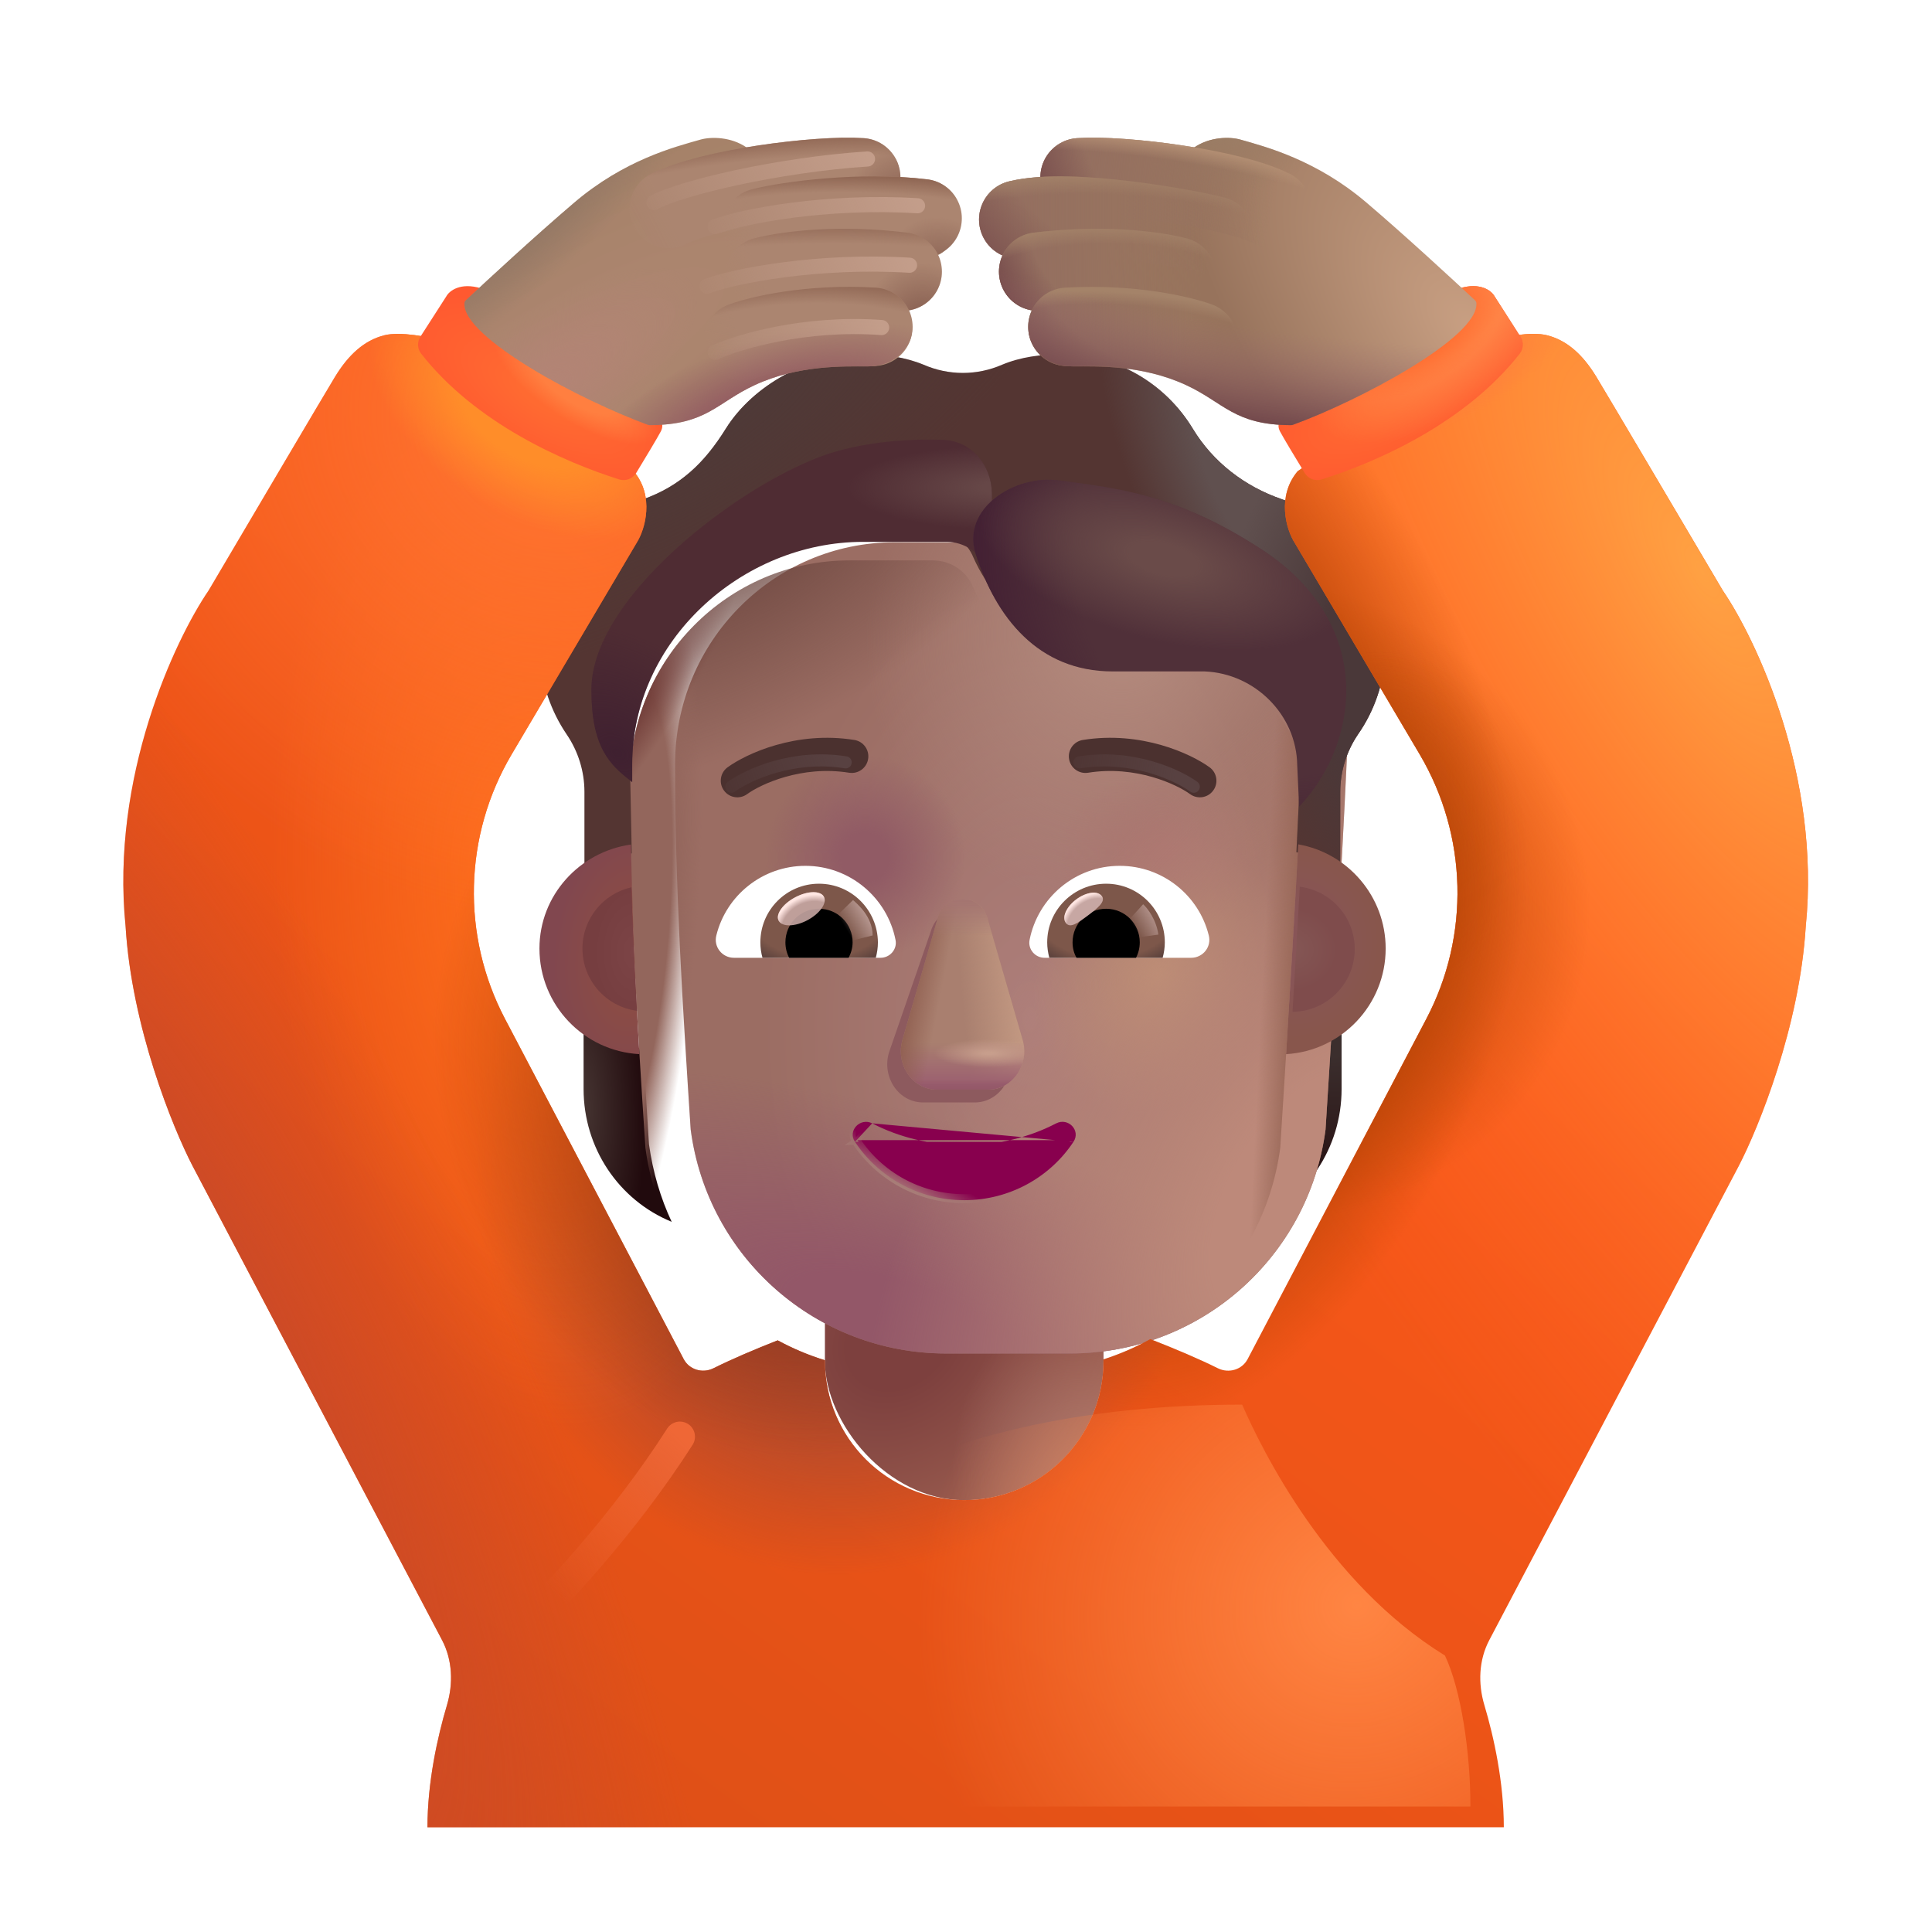 <svg width="32" height="32" viewBox="0 0 32 32" fill="none" xmlns="http://www.w3.org/2000/svg">
<path d="M21.236 17.361C21.601 17.349 21.942 17.225 22.221 17.025V18.038C22.221 19.011 21.641 19.877 20.761 20.237C20.946 19.842 21.073 19.412 21.137 18.952L21.236 17.361Z" fill="url(#paint0_radial_4002_3722)"/>
<path d="M10.65 17.361C10.285 17.349 9.944 17.225 9.666 17.025V18.038C9.666 19.011 10.245 19.877 11.125 20.237C10.94 19.842 10.813 19.412 10.749 18.952L10.65 17.361Z" fill="url(#paint1_radial_4002_3722)"/>
<rect x="13.663" y="18.26" width="4.615" height="6.587" rx="2.307" fill="url(#paint2_radial_4002_3722)"/>
<rect x="13.663" y="18.26" width="4.615" height="6.587" rx="2.307" fill="url(#paint3_radial_4002_3722)"/>
<g filter="url(#filter0_ii_4002_3722)">
<path d="M10.69 19.01C10.97 21.136 12.779 22.718 14.921 22.718H16.975C19.116 22.718 20.925 21.136 21.205 19.01C21.334 16.959 21.463 14.917 21.558 12.867C21.547 12.032 20.888 11.343 20.057 11.308H18.532C17.493 11.308 16.552 10.695 16.124 9.737C16.015 9.463 15.749 9.282 15.454 9.282H14.069C12.059 9.282 10.431 10.928 10.431 12.96C10.431 14.986 10.557 16.979 10.69 19.01Z" fill="url(#paint4_radial_4002_3722)"/>
<path d="M10.69 19.01C10.97 21.136 12.779 22.718 14.921 22.718H16.975C19.116 22.718 20.925 21.136 21.205 19.01C21.334 16.959 21.463 14.917 21.558 12.867C21.547 12.032 20.888 11.343 20.057 11.308H18.532C17.493 11.308 16.552 10.695 16.124 9.737C16.015 9.463 15.749 9.282 15.454 9.282H14.069C12.059 9.282 10.431 10.928 10.431 12.96C10.431 14.986 10.557 16.979 10.69 19.01Z" fill="url(#paint5_radial_4002_3722)"/>
<path d="M10.69 19.01C10.97 21.136 12.779 22.718 14.921 22.718H16.975C19.116 22.718 20.925 21.136 21.205 19.01C21.334 16.959 21.463 14.917 21.558 12.867C21.547 12.032 20.888 11.343 20.057 11.308H18.532C17.493 11.308 16.552 10.695 16.124 9.737C16.015 9.463 15.749 9.282 15.454 9.282H14.069C12.059 9.282 10.431 10.928 10.431 12.96C10.431 14.986 10.557 16.979 10.69 19.01Z" fill="url(#paint6_radial_4002_3722)"/>
<path d="M10.69 19.01C10.97 21.136 12.779 22.718 14.921 22.718H16.975C19.116 22.718 20.925 21.136 21.205 19.01C21.334 16.959 21.463 14.917 21.558 12.867C21.547 12.032 20.888 11.343 20.057 11.308H18.532C17.493 11.308 16.552 10.695 16.124 9.737C16.015 9.463 15.749 9.282 15.454 9.282H14.069C12.059 9.282 10.431 10.928 10.431 12.96C10.431 14.986 10.557 16.979 10.69 19.01Z" fill="url(#paint7_radial_4002_3722)"/>
<path d="M10.69 19.01C10.97 21.136 12.779 22.718 14.921 22.718H16.975C19.116 22.718 20.925 21.136 21.205 19.01C21.334 16.959 21.463 14.917 21.558 12.867C21.547 12.032 20.888 11.343 20.057 11.308H18.532C17.493 11.308 16.552 10.695 16.124 9.737C16.015 9.463 15.749 9.282 15.454 9.282H14.069C12.059 9.282 10.431 10.928 10.431 12.96C10.431 14.986 10.557 16.979 10.69 19.01Z" fill="url(#paint8_radial_4002_3722)"/>
<path d="M10.69 19.01C10.97 21.136 12.779 22.718 14.921 22.718H16.975C19.116 22.718 20.925 21.136 21.205 19.01C21.334 16.959 21.463 14.917 21.558 12.867C21.547 12.032 20.888 11.343 20.057 11.308H18.532C17.493 11.308 16.552 10.695 16.124 9.737C16.015 9.463 15.749 9.282 15.454 9.282H14.069C12.059 9.282 10.431 10.928 10.431 12.96C10.431 14.986 10.557 16.979 10.69 19.01Z" fill="url(#paint9_radial_4002_3722)"/>
<path d="M10.69 19.01C10.97 21.136 12.779 22.718 14.921 22.718H16.975C19.116 22.718 20.925 21.136 21.205 19.01C21.334 16.959 21.463 14.917 21.558 12.867C21.547 12.032 20.888 11.343 20.057 11.308H18.532C17.493 11.308 16.552 10.695 16.124 9.737C16.015 9.463 15.749 9.282 15.454 9.282H14.069C12.059 9.282 10.431 10.928 10.431 12.96C10.431 14.986 10.557 16.979 10.69 19.01Z" fill="url(#paint10_radial_4002_3722)"/>
</g>
<path d="M10.69 19.01C10.97 21.136 12.779 22.718 14.921 22.718H16.975C19.116 22.718 20.925 21.136 21.205 19.01C21.334 16.959 21.463 14.917 21.558 12.867C21.547 12.032 20.888 11.343 20.057 11.308H18.532C17.493 11.308 16.552 10.695 16.124 9.737C16.015 9.463 15.749 9.282 15.454 9.282H14.069C12.059 9.282 10.431 10.928 10.431 12.96C10.431 14.986 10.557 16.979 10.69 19.01Z" fill="url(#paint11_linear_4002_3722)"/>
<path d="M10.69 19.01C10.97 21.136 12.779 22.718 14.921 22.718H16.975C19.116 22.718 20.925 21.136 21.205 19.01C21.334 16.959 21.463 14.917 21.558 12.867C21.547 12.032 20.888 11.343 20.057 11.308H18.532C17.493 11.308 16.552 10.695 16.124 9.737C16.015 9.463 15.749 9.282 15.454 9.282H14.069C12.059 9.282 10.431 10.928 10.431 12.96C10.431 14.986 10.557 16.979 10.69 19.01Z" fill="url(#paint12_radial_4002_3722)"/>
<path d="M10.69 19.01C10.97 21.136 12.779 22.718 14.921 22.718H16.975C19.116 22.718 20.925 21.136 21.205 19.01C21.334 16.959 21.463 14.917 21.558 12.867C21.547 12.032 20.888 11.343 20.057 11.308H18.532C17.493 11.308 16.552 10.695 16.124 9.737C16.015 9.463 15.749 9.282 15.454 9.282H14.069C12.059 9.282 10.431 10.928 10.431 12.96C10.431 14.986 10.557 16.979 10.69 19.01Z" fill="url(#paint13_radial_4002_3722)"/>
<path d="M10.69 19.01C10.97 21.136 12.779 22.718 14.921 22.718H16.975C19.116 22.718 20.925 21.136 21.205 19.01C21.334 16.959 21.463 14.917 21.558 12.867C21.547 12.032 20.888 11.343 20.057 11.308H18.532C17.493 11.308 16.552 10.695 16.124 9.737C16.015 9.463 15.749 9.282 15.454 9.282H14.069C12.059 9.282 10.431 10.928 10.431 12.96C10.431 14.986 10.557 16.979 10.69 19.01Z" fill="url(#paint14_radial_4002_3722)"/>
<g filter="url(#filter1_f_4002_3722)">
<path d="M15.414 15.435L14.723 17.437C14.604 17.848 14.888 18.26 15.289 18.26H16.146C16.547 18.26 16.831 17.842 16.712 17.437L16.134 15.435C16.01 14.992 15.544 14.992 15.414 15.435Z" fill="#8D5A5E"/>
</g>
<g filter="url(#filter2_f_4002_3722)">
<path d="M15.527 15.222L14.948 17.223C14.83 17.635 15.114 18.047 15.515 18.047H16.371C16.773 18.047 17.056 17.629 16.938 17.223L16.359 15.222C16.235 14.778 15.657 14.778 15.527 15.222Z" fill="url(#paint15_linear_4002_3722)"/>
<path d="M15.527 15.222L14.948 17.223C14.83 17.635 15.114 18.047 15.515 18.047H16.371C16.773 18.047 17.056 17.629 16.938 17.223L16.359 15.222C16.235 14.778 15.657 14.778 15.527 15.222Z" fill="url(#paint16_linear_4002_3722)"/>
<path d="M15.527 15.222L14.948 17.223C14.83 17.635 15.114 18.047 15.515 18.047H16.371C16.773 18.047 17.056 17.629 16.938 17.223L16.359 15.222C16.235 14.778 15.657 14.778 15.527 15.222Z" fill="url(#paint17_linear_4002_3722)"/>
<path d="M15.527 15.222L14.948 17.223C14.83 17.635 15.114 18.047 15.515 18.047H16.371C16.773 18.047 17.056 17.629 16.938 17.223L16.359 15.222C16.235 14.778 15.657 14.778 15.527 15.222Z" fill="url(#paint18_radial_4002_3722)"/>
<path d="M15.527 15.222L14.948 17.223C14.83 17.635 15.114 18.047 15.515 18.047H16.371C16.773 18.047 17.056 17.629 16.938 17.223L16.359 15.222C16.235 14.778 15.657 14.778 15.527 15.222Z" fill="url(#paint19_linear_4002_3722)"/>
<path d="M15.527 15.222L14.948 17.223C14.83 17.635 15.114 18.047 15.515 18.047H16.371C16.773 18.047 17.056 17.629 16.938 17.223L16.359 15.222C16.235 14.778 15.657 14.778 15.527 15.222Z" fill="url(#paint20_linear_4002_3722)"/>
<path d="M15.527 15.222L14.948 17.223C14.83 17.635 15.114 18.047 15.515 18.047H16.371C16.773 18.047 17.056 17.629 16.938 17.223L16.359 15.222C16.235 14.778 15.657 14.778 15.527 15.222Z" fill="url(#paint21_linear_4002_3722)"/>
</g>
<g filter="url(#filter3_i_4002_3722)">
<path d="M21.229 8.768C21.789 8.96 22.291 9.352 22.609 9.912C23.117 10.806 23.042 11.874 22.493 12.663C22.303 12.943 22.199 13.276 22.199 13.614V14.908C21.995 14.766 21.726 14.661 21.472 14.616L21.558 12.867C21.546 12.032 20.888 11.343 20.056 11.308H18.532C17.493 11.308 16.551 10.695 16.124 9.737C16.014 9.463 15.749 9.282 15.454 9.282H14.068C12.059 9.282 10.43 10.928 10.43 12.96L10.464 14.634C10.187 14.675 9.898 14.767 9.68 14.921V13.614C9.68 13.276 9.576 12.943 9.385 12.663C8.866 11.898 8.773 10.87 9.229 10C9.547 9.398 10.061 8.978 10.644 8.773C11.268 8.552 11.67 8.166 12.022 7.6C12.473 6.881 13.393 6.368 14.299 6.368C14.652 6.368 14.986 6.413 15.298 6.541C15.714 6.722 16.181 6.722 16.597 6.541C16.903 6.413 17.238 6.368 17.591 6.368C18.509 6.368 19.311 6.864 19.756 7.6C20.091 8.154 20.616 8.557 21.229 8.768Z" fill="#543532"/>
<path d="M21.229 8.768C21.789 8.96 22.291 9.352 22.609 9.912C23.117 10.806 23.042 11.874 22.493 12.663C22.303 12.943 22.199 13.276 22.199 13.614V14.908C21.995 14.766 21.726 14.661 21.472 14.616L21.558 12.867C21.546 12.032 20.888 11.343 20.056 11.308H18.532C17.493 11.308 16.551 10.695 16.124 9.737C16.014 9.463 15.749 9.282 15.454 9.282H14.068C12.059 9.282 10.43 10.928 10.43 12.96L10.464 14.634C10.187 14.675 9.898 14.767 9.68 14.921V13.614C9.68 13.276 9.576 12.943 9.385 12.663C8.866 11.898 8.773 10.87 9.229 10C9.547 9.398 10.061 8.978 10.644 8.773C11.268 8.552 11.67 8.166 12.022 7.6C12.473 6.881 13.393 6.368 14.299 6.368C14.652 6.368 14.986 6.413 15.298 6.541C15.714 6.722 16.181 6.722 16.597 6.541C16.903 6.413 17.238 6.368 17.591 6.368C18.509 6.368 19.311 6.864 19.756 7.6C20.091 8.154 20.616 8.557 21.229 8.768Z" fill="url(#paint22_radial_4002_3722)"/>
<path d="M21.229 8.768C21.789 8.96 22.291 9.352 22.609 9.912C23.117 10.806 23.042 11.874 22.493 12.663C22.303 12.943 22.199 13.276 22.199 13.614V14.908C21.995 14.766 21.726 14.661 21.472 14.616L21.558 12.867C21.546 12.032 20.888 11.343 20.056 11.308H18.532C17.493 11.308 16.551 10.695 16.124 9.737C16.014 9.463 15.749 9.282 15.454 9.282H14.068C12.059 9.282 10.43 10.928 10.43 12.96L10.464 14.634C10.187 14.675 9.898 14.767 9.68 14.921V13.614C9.68 13.276 9.576 12.943 9.385 12.663C8.866 11.898 8.773 10.87 9.229 10C9.547 9.398 10.061 8.978 10.644 8.773C11.268 8.552 11.67 8.166 12.022 7.6C12.473 6.881 13.393 6.368 14.299 6.368C14.652 6.368 14.986 6.413 15.298 6.541C15.714 6.722 16.181 6.722 16.597 6.541C16.903 6.413 17.238 6.368 17.591 6.368C18.509 6.368 19.311 6.864 19.756 7.6C20.091 8.154 20.616 8.557 21.229 8.768Z" fill="url(#paint23_radial_4002_3722)"/>
<path d="M21.229 8.768C21.789 8.96 22.291 9.352 22.609 9.912C23.117 10.806 23.042 11.874 22.493 12.663C22.303 12.943 22.199 13.276 22.199 13.614V14.908C21.995 14.766 21.726 14.661 21.472 14.616L21.558 12.867C21.546 12.032 20.888 11.343 20.056 11.308H18.532C17.493 11.308 16.551 10.695 16.124 9.737C16.014 9.463 15.749 9.282 15.454 9.282H14.068C12.059 9.282 10.43 10.928 10.43 12.96L10.464 14.634C10.187 14.675 9.898 14.767 9.68 14.921V13.614C9.68 13.276 9.576 12.943 9.385 12.663C8.866 11.898 8.773 10.87 9.229 10C9.547 9.398 10.061 8.978 10.644 8.773C11.268 8.552 11.67 8.166 12.022 7.6C12.473 6.881 13.393 6.368 14.299 6.368C14.652 6.368 14.986 6.413 15.298 6.541C15.714 6.722 16.181 6.722 16.597 6.541C16.903 6.413 17.238 6.368 17.591 6.368C18.509 6.368 19.311 6.864 19.756 7.6C20.091 8.154 20.616 8.557 21.229 8.768Z" fill="url(#paint24_radial_4002_3722)"/>
</g>
<g filter="url(#filter4_if_4002_3722)">
<path d="M16.222 9.579C16.196 9.53 16.172 9.481 16.15 9.43C16.04 9.156 15.774 8.975 15.48 8.975H14.094C12.084 8.975 10.271 10.621 10.271 12.654V12.953C9.901 12.671 9.595 12.384 9.595 11.422C9.595 9.814 12.3 7.834 13.7 7.463C14.312 7.3 14.933 7.267 15.423 7.285C15.891 7.302 16.223 7.704 16.228 8.173L16.244 9.564L16.222 9.579Z" fill="#4F2C33"/>
<path d="M16.222 9.579C16.196 9.53 16.172 9.481 16.15 9.43C16.04 9.156 15.774 8.975 15.48 8.975H14.094C12.084 8.975 10.271 10.621 10.271 12.654V12.953C9.901 12.671 9.595 12.384 9.595 11.422C9.595 9.814 12.3 7.834 13.7 7.463C14.312 7.3 14.933 7.267 15.423 7.285C15.891 7.302 16.223 7.704 16.228 8.173L16.244 9.564L16.222 9.579Z" fill="url(#paint25_radial_4002_3722)"/>
<path d="M16.222 9.579C16.196 9.53 16.172 9.481 16.15 9.43C16.04 9.156 15.774 8.975 15.48 8.975H14.094C12.084 8.975 10.271 10.621 10.271 12.654V12.953C9.901 12.671 9.595 12.384 9.595 11.422C9.595 9.814 12.3 7.834 13.7 7.463C14.312 7.3 14.933 7.267 15.423 7.285C15.891 7.302 16.223 7.704 16.228 8.173L16.244 9.564L16.222 9.579Z" fill="url(#paint26_radial_4002_3722)"/>
</g>
<g filter="url(#filter5_if_4002_3722)">
<path d="M21.618 13.26L21.586 12.573C21.575 11.742 20.888 11.056 20.056 11.021H18.532C17.295 11.021 16.596 10.123 16.259 9.072C16.023 8.337 16.89 7.752 17.654 7.858C18.559 7.983 19.568 8.068 20.995 8.999C22.895 10.238 22.618 12.209 21.618 13.26Z" fill="#503039"/>
<path d="M21.618 13.26L21.586 12.573C21.575 11.742 20.888 11.056 20.056 11.021H18.532C17.295 11.021 16.596 10.123 16.259 9.072C16.023 8.337 16.89 7.752 17.654 7.858C18.559 7.983 19.568 8.068 20.995 8.999C22.895 10.238 22.618 12.209 21.618 13.26Z" fill="url(#paint27_radial_4002_3722)"/>
<path d="M21.618 13.26L21.586 12.573C21.575 11.742 20.888 11.056 20.056 11.021H18.532C17.295 11.021 16.596 10.123 16.259 9.072C16.023 8.337 16.89 7.752 17.654 7.858C18.559 7.983 19.568 8.068 20.995 8.999C22.895 10.238 22.618 12.209 21.618 13.26Z" fill="url(#paint28_radial_4002_3722)"/>
</g>
<path d="M18.546 14.341C19.257 14.341 19.858 14.831 20.021 15.493C20.07 15.683 19.924 15.864 19.73 15.864H17.301C17.146 15.864 17.023 15.723 17.053 15.569C17.19 14.871 17.804 14.341 18.546 14.341Z" fill="white"/>
<path d="M18.321 14.637C18.86 14.637 19.293 15.074 19.293 15.608C19.293 15.697 19.279 15.785 19.257 15.864H17.38C17.358 15.78 17.345 15.697 17.345 15.608C17.345 15.074 17.782 14.637 18.321 14.637Z" fill="url(#paint29_radial_4002_3722)"/>
<path d="M17.765 15.608C17.765 15.299 18.012 15.052 18.321 15.052C18.63 15.052 18.878 15.299 18.878 15.608C18.878 15.701 18.855 15.789 18.816 15.864H17.831C17.787 15.789 17.765 15.701 17.765 15.608Z" fill="black"/>
<g filter="url(#filter6_f_4002_3722)">
<path d="M18.25 14.842C18.319 14.935 18.174 15.047 18.009 15.171C17.845 15.293 17.723 15.38 17.654 15.287C17.584 15.195 17.662 15.02 17.826 14.897C17.991 14.774 18.18 14.749 18.25 14.842Z" fill="#C7A7A3"/>
<path d="M18.25 14.842C18.319 14.935 18.174 15.047 18.009 15.171C17.845 15.293 17.723 15.38 17.654 15.287C17.584 15.195 17.662 15.02 17.826 14.897C17.991 14.774 18.18 14.749 18.25 14.842Z" fill="url(#paint30_radial_4002_3722)"/>
</g>
<g filter="url(#filter7_f_4002_3722)">
<path d="M19.186 15.48C19.151 15.229 19.004 15.04 18.934 14.977L18.652 15.287L18.779 15.536L19.186 15.48Z" fill="url(#paint31_linear_4002_3722)"/>
</g>
<path d="M13.34 14.341C12.629 14.341 12.028 14.831 11.865 15.493C11.816 15.683 11.962 15.864 12.156 15.864H14.585C14.74 15.864 14.864 15.723 14.833 15.569C14.696 14.871 14.078 14.341 13.34 14.341Z" fill="white"/>
<path d="M13.565 14.637C13.026 14.637 12.594 15.074 12.594 15.608C12.594 15.697 12.607 15.785 12.629 15.864H14.506C14.528 15.78 14.541 15.697 14.541 15.608C14.537 15.074 14.104 14.637 13.565 14.637Z" fill="url(#paint32_radial_4002_3722)"/>
<path d="M14.122 15.608C14.122 15.299 13.874 15.052 13.565 15.052C13.256 15.052 13.009 15.299 13.009 15.608C13.009 15.701 13.031 15.789 13.071 15.864H14.056C14.095 15.789 14.122 15.701 14.122 15.608Z" fill="black"/>
<g filter="url(#filter8_f_4002_3722)">
<path d="M14.453 15.494C14.453 15.18 14.198 14.971 14.129 14.908L13.815 15.211L14.008 15.604L14.453 15.494Z" fill="url(#paint33_linear_4002_3722)"/>
</g>
<g filter="url(#filter9_f_4002_3722)">
<ellipse cx="13.272" cy="15.052" rx="0.424" ry="0.215" transform="rotate(-27.914 13.272 15.052)" fill="#C7A7A3" fill-opacity="0.9"/>
<ellipse cx="13.272" cy="15.052" rx="0.424" ry="0.215" transform="rotate(-27.914 13.272 15.052)" fill="url(#paint34_radial_4002_3722)"/>
</g>
<path d="M21.302 17.46C21.373 16.301 21.442 15.144 21.503 13.985C22.325 14.129 22.951 14.847 22.951 15.711C22.951 16.644 22.221 17.407 21.302 17.46Z" fill="url(#paint35_radial_4002_3722)"/>
<path d="M10.451 13.988C9.6 14.108 8.935 14.827 8.935 15.711C8.935 16.646 9.668 17.41 10.591 17.46C10.521 16.297 10.473 15.152 10.451 13.988Z" fill="url(#paint36_radial_4002_3722)"/>
<g filter="url(#filter10_f_4002_3722)">
<path d="M10.459 14.696C9.994 14.8 9.647 15.215 9.647 15.711C9.647 16.239 10.04 16.675 10.55 16.742C10.512 16.06 10.48 15.379 10.459 14.696Z" fill="url(#paint37_radial_4002_3722)"/>
</g>
<g filter="url(#filter11_f_4002_3722)">
<path d="M21.408 16.759C21.45 16.068 21.491 15.377 21.528 14.687C22.041 14.751 22.439 15.188 22.439 15.719C22.439 16.29 21.978 16.753 21.408 16.759Z" fill="url(#paint38_radial_4002_3722)"/>
</g>
<g filter="url(#filter12_i_4002_3722)">
<path fill-rule="evenodd" clip-rule="evenodd" d="M13.964 12.899C13.174 12.772 12.496 13.092 12.275 13.253C12.152 13.343 11.98 13.316 11.891 13.193C11.801 13.07 11.829 12.898 11.951 12.809C12.262 12.583 13.085 12.201 14.051 12.356C14.201 12.38 14.303 12.521 14.279 12.671C14.255 12.821 14.114 12.923 13.964 12.899Z" fill="#4B312F"/>
</g>
<g filter="url(#filter13_f_4002_3722)">
<path d="M12.113 13.031C12.379 12.838 13.13 12.486 14.007 12.627" stroke="url(#paint39_linear_4002_3722)" stroke-width="0.2" stroke-linecap="round"/>
</g>
<g filter="url(#filter14_i_4002_3722)">
<path fill-rule="evenodd" clip-rule="evenodd" d="M17.922 12.899C18.712 12.772 19.39 13.092 19.611 13.253C19.734 13.343 19.906 13.316 19.995 13.193C20.085 13.07 20.057 12.898 19.935 12.809C19.624 12.583 18.801 12.201 17.835 12.356C17.685 12.38 17.583 12.521 17.607 12.671C17.631 12.821 17.772 12.923 17.922 12.899Z" fill="#4B312F"/>
</g>
<g filter="url(#filter15_f_4002_3722)">
<path d="M19.773 13.031C19.507 12.838 18.756 12.486 17.879 12.627" stroke="url(#paint40_linear_4002_3722)" stroke-width="0.2" stroke-linecap="round"/>
</g>
<path d="M14.446 18.606L14.446 18.606C14.886 18.836 15.411 18.967 15.97 18.967C16.535 18.967 17.054 18.836 17.494 18.606L17.495 18.606L17.495 18.606C17.593 18.556 17.695 18.585 17.757 18.649C17.82 18.714 17.843 18.818 17.78 18.912M14.446 18.606L17.738 18.884M14.446 18.606L14.446 18.606C14.347 18.556 14.244 18.587 14.183 18.651C14.121 18.716 14.097 18.82 14.161 18.912M14.446 18.606L14.202 18.884M17.78 18.912C17.78 18.912 17.78 18.912 17.78 18.912L17.738 18.884M17.78 18.912C17.78 18.912 17.78 18.912 17.78 18.912L17.738 18.884M17.78 18.912C17.397 19.492 16.73 19.879 15.97 19.879C15.211 19.879 14.544 19.492 14.161 18.912M17.738 18.884C17.364 19.451 16.712 19.829 15.97 19.829C15.228 19.829 14.576 19.451 14.202 18.884M14.161 18.912C14.161 18.912 14.161 18.912 14.161 18.912L14.202 18.884M14.161 18.912C14.16 18.912 14.16 18.912 14.16 18.912L14.202 18.884" fill="#88004E" stroke="url(#paint41_linear_4002_3722)" stroke-width="0.1"/>
<path d="M7.307 5.64C7.104 5.582 6.63 5.485 6.362 5.554C6.026 5.64 5.768 5.882 5.549 6.241C5.374 6.529 4.08 8.721 3.455 9.78C2.893 10.603 1.83 12.868 2.08 15.343C2.18 17.005 2.862 18.681 3.19 19.312L7.322 27.166C7.495 27.496 7.509 27.885 7.403 28.242C7.245 28.771 7.08 29.522 7.08 30.265H24.908C24.908 29.522 24.744 28.771 24.586 28.242C24.479 27.885 24.493 27.496 24.667 27.166L28.799 19.312C29.127 18.681 29.808 17.005 29.909 15.343C30.159 12.868 29.096 10.603 28.534 9.78C27.909 8.721 26.615 6.529 26.44 6.241C26.221 5.882 25.963 5.64 25.627 5.554C25.358 5.485 24.885 5.582 24.682 5.64L21.494 7.804C21.143 8.218 21.304 8.77 21.44 8.984L23.515 12.495C24.308 13.838 24.35 15.496 23.624 16.877L20.665 22.511C20.572 22.688 20.351 22.752 20.172 22.663C19.856 22.506 19.469 22.342 19.053 22.18C18.808 22.316 18.548 22.429 18.277 22.516V22.539C18.277 23.814 17.244 24.846 15.97 24.846C14.696 24.846 13.663 23.814 13.663 22.539V22.53C13.39 22.446 13.128 22.335 12.881 22.201C12.486 22.356 12.119 22.513 11.817 22.663C11.638 22.752 11.417 22.688 11.324 22.511L8.365 16.877C7.639 15.496 7.681 13.838 8.474 12.495L10.549 8.984C10.684 8.77 10.846 8.218 10.494 7.804L7.307 5.64Z" fill="url(#paint42_linear_4002_3722)"/>
<path d="M7.307 5.64C7.104 5.582 6.63 5.485 6.362 5.554C6.026 5.64 5.768 5.882 5.549 6.241C5.374 6.529 4.08 8.721 3.455 9.78C2.893 10.603 1.83 12.868 2.08 15.343C2.18 17.005 2.862 18.681 3.19 19.312L7.322 27.166C7.495 27.496 7.509 27.885 7.403 28.242C7.245 28.771 7.08 29.522 7.08 30.265H24.908C24.908 29.522 24.744 28.771 24.586 28.242C24.479 27.885 24.493 27.496 24.667 27.166L28.799 19.312C29.127 18.681 29.808 17.005 29.909 15.343C30.159 12.868 29.096 10.603 28.534 9.78C27.909 8.721 26.615 6.529 26.44 6.241C26.221 5.882 25.963 5.64 25.627 5.554C25.358 5.485 24.885 5.582 24.682 5.64L21.494 7.804C21.143 8.218 21.304 8.77 21.44 8.984L23.515 12.495C24.308 13.838 24.35 15.496 23.624 16.877L20.665 22.511C20.572 22.688 20.351 22.752 20.172 22.663C19.856 22.506 19.469 22.342 19.053 22.18C18.808 22.316 18.548 22.429 18.277 22.516V22.539C18.277 23.814 17.244 24.846 15.97 24.846C14.696 24.846 13.663 23.814 13.663 22.539V22.53C13.39 22.446 13.128 22.335 12.881 22.201C12.486 22.356 12.119 22.513 11.817 22.663C11.638 22.752 11.417 22.688 11.324 22.511L8.365 16.877C7.639 15.496 7.681 13.838 8.474 12.495L10.549 8.984C10.684 8.77 10.846 8.218 10.494 7.804L7.307 5.64Z" fill="url(#paint43_radial_4002_3722)"/>
<path d="M7.307 5.64C7.104 5.582 6.63 5.485 6.362 5.554C6.026 5.64 5.768 5.882 5.549 6.241C5.374 6.529 4.08 8.721 3.455 9.78C2.893 10.603 1.83 12.868 2.08 15.343C2.18 17.005 2.862 18.681 3.19 19.312L7.322 27.166C7.495 27.496 7.509 27.885 7.403 28.242C7.245 28.771 7.08 29.522 7.08 30.265H24.908C24.908 29.522 24.744 28.771 24.586 28.242C24.479 27.885 24.493 27.496 24.667 27.166L28.799 19.312C29.127 18.681 29.808 17.005 29.909 15.343C30.159 12.868 29.096 10.603 28.534 9.78C27.909 8.721 26.615 6.529 26.44 6.241C26.221 5.882 25.963 5.64 25.627 5.554C25.358 5.485 24.885 5.582 24.682 5.64L21.494 7.804C21.143 8.218 21.304 8.77 21.44 8.984L23.515 12.495C24.308 13.838 24.35 15.496 23.624 16.877L20.665 22.511C20.572 22.688 20.351 22.752 20.172 22.663C19.856 22.506 19.469 22.342 19.053 22.18C18.808 22.316 18.548 22.429 18.277 22.516V22.539C18.277 23.814 17.244 24.846 15.97 24.846C14.696 24.846 13.663 23.814 13.663 22.539V22.53C13.39 22.446 13.128 22.335 12.881 22.201C12.486 22.356 12.119 22.513 11.817 22.663C11.638 22.752 11.417 22.688 11.324 22.511L8.365 16.877C7.639 15.496 7.681 13.838 8.474 12.495L10.549 8.984C10.684 8.77 10.846 8.218 10.494 7.804L7.307 5.64Z" fill="url(#paint44_radial_4002_3722)"/>
<path d="M7.307 5.64C7.104 5.582 6.63 5.485 6.362 5.554C6.026 5.64 5.768 5.882 5.549 6.241C5.374 6.529 4.08 8.721 3.455 9.78C2.893 10.603 1.83 12.868 2.08 15.343C2.18 17.005 2.862 18.681 3.19 19.312L7.322 27.166C7.495 27.496 7.509 27.885 7.403 28.242C7.245 28.771 7.08 29.522 7.08 30.265H24.908C24.908 29.522 24.744 28.771 24.586 28.242C24.479 27.885 24.493 27.496 24.667 27.166L28.799 19.312C29.127 18.681 29.808 17.005 29.909 15.343C30.159 12.868 29.096 10.603 28.534 9.78C27.909 8.721 26.615 6.529 26.44 6.241C26.221 5.882 25.963 5.64 25.627 5.554C25.358 5.485 24.885 5.582 24.682 5.64L21.494 7.804C21.143 8.218 21.304 8.77 21.44 8.984L23.515 12.495C24.308 13.838 24.35 15.496 23.624 16.877L20.665 22.511C20.572 22.688 20.351 22.752 20.172 22.663C19.856 22.506 19.469 22.342 19.053 22.18C18.808 22.316 18.548 22.429 18.277 22.516V22.539C18.277 23.814 17.244 24.846 15.97 24.846C14.696 24.846 13.663 23.814 13.663 22.539V22.53C13.39 22.446 13.128 22.335 12.881 22.201C12.486 22.356 12.119 22.513 11.817 22.663C11.638 22.752 11.417 22.688 11.324 22.511L8.365 16.877C7.639 15.496 7.681 13.838 8.474 12.495L10.549 8.984C10.684 8.77 10.846 8.218 10.494 7.804L7.307 5.64Z" fill="url(#paint45_radial_4002_3722)"/>
<path d="M7.307 5.64C7.104 5.582 6.63 5.485 6.362 5.554C6.026 5.64 5.768 5.882 5.549 6.241C5.374 6.529 4.08 8.721 3.455 9.78C2.893 10.603 1.83 12.868 2.08 15.343C2.18 17.005 2.862 18.681 3.19 19.312L7.322 27.166C7.495 27.496 7.509 27.885 7.403 28.242C7.245 28.771 7.08 29.522 7.08 30.265H24.908C24.908 29.522 24.744 28.771 24.586 28.242C24.479 27.885 24.493 27.496 24.667 27.166L28.799 19.312C29.127 18.681 29.808 17.005 29.909 15.343C30.159 12.868 29.096 10.603 28.534 9.78C27.909 8.721 26.615 6.529 26.44 6.241C26.221 5.882 25.963 5.64 25.627 5.554C25.358 5.485 24.885 5.582 24.682 5.64L21.494 7.804C21.143 8.218 21.304 8.77 21.44 8.984L23.515 12.495C24.308 13.838 24.35 15.496 23.624 16.877L20.665 22.511C20.572 22.688 20.351 22.752 20.172 22.663C19.856 22.506 19.469 22.342 19.053 22.18C18.808 22.316 18.548 22.429 18.277 22.516V22.539C18.277 23.814 17.244 24.846 15.97 24.846C14.696 24.846 13.663 23.814 13.663 22.539V22.53C13.39 22.446 13.128 22.335 12.881 22.201C12.486 22.356 12.119 22.513 11.817 22.663C11.638 22.752 11.417 22.688 11.324 22.511L8.365 16.877C7.639 15.496 7.681 13.838 8.474 12.495L10.549 8.984C10.684 8.77 10.846 8.218 10.494 7.804L7.307 5.64Z" fill="url(#paint46_radial_4002_3722)"/>
<path d="M7.307 5.64C7.104 5.582 6.63 5.485 6.362 5.554C6.026 5.64 5.768 5.882 5.549 6.241C5.374 6.529 4.08 8.721 3.455 9.78C2.893 10.603 1.83 12.868 2.08 15.343C2.18 17.005 2.862 18.681 3.19 19.312L7.322 27.166C7.495 27.496 7.509 27.885 7.403 28.242C7.245 28.771 7.08 29.522 7.08 30.265H24.908C24.908 29.522 24.744 28.771 24.586 28.242C24.479 27.885 24.493 27.496 24.667 27.166L28.799 19.312C29.127 18.681 29.808 17.005 29.909 15.343C30.159 12.868 29.096 10.603 28.534 9.78C27.909 8.721 26.615 6.529 26.44 6.241C26.221 5.882 25.963 5.64 25.627 5.554C25.358 5.485 24.885 5.582 24.682 5.64L21.494 7.804C21.143 8.218 21.304 8.77 21.44 8.984L23.515 12.495C24.308 13.838 24.35 15.496 23.624 16.877L20.665 22.511C20.572 22.688 20.351 22.752 20.172 22.663C19.856 22.506 19.469 22.342 19.053 22.18C18.808 22.316 18.548 22.429 18.277 22.516V22.539C18.277 23.814 17.244 24.846 15.97 24.846C14.696 24.846 13.663 23.814 13.663 22.539V22.53C13.39 22.446 13.128 22.335 12.881 22.201C12.486 22.356 12.119 22.513 11.817 22.663C11.638 22.752 11.417 22.688 11.324 22.511L8.365 16.877C7.639 15.496 7.681 13.838 8.474 12.495L10.549 8.984C10.684 8.77 10.846 8.218 10.494 7.804L7.307 5.64Z" fill="url(#paint47_radial_4002_3722)"/>
<path d="M7.307 5.64C7.104 5.582 6.63 5.485 6.362 5.554C6.026 5.64 5.768 5.882 5.549 6.241C5.374 6.529 4.08 8.721 3.455 9.78C2.893 10.603 1.83 12.868 2.08 15.343C2.18 17.005 2.862 18.681 3.19 19.312L7.322 27.166C7.495 27.496 7.509 27.885 7.403 28.242C7.245 28.771 7.08 29.522 7.08 30.265H24.908C24.908 29.522 24.744 28.771 24.586 28.242C24.479 27.885 24.493 27.496 24.667 27.166L28.799 19.312C29.127 18.681 29.808 17.005 29.909 15.343C30.159 12.868 29.096 10.603 28.534 9.78C27.909 8.721 26.615 6.529 26.44 6.241C26.221 5.882 25.963 5.64 25.627 5.554C25.358 5.485 24.885 5.582 24.682 5.64L21.494 7.804C21.143 8.218 21.304 8.77 21.44 8.984L23.515 12.495C24.308 13.838 24.35 15.496 23.624 16.877L20.665 22.511C20.572 22.688 20.351 22.752 20.172 22.663C19.856 22.506 19.469 22.342 19.053 22.18C18.808 22.316 18.548 22.429 18.277 22.516V22.539C18.277 23.814 17.244 24.846 15.97 24.846C14.696 24.846 13.663 23.814 13.663 22.539V22.53C13.39 22.446 13.128 22.335 12.881 22.201C12.486 22.356 12.119 22.513 11.817 22.663C11.638 22.752 11.417 22.688 11.324 22.511L8.365 16.877C7.639 15.496 7.681 13.838 8.474 12.495L10.549 8.984C10.684 8.77 10.846 8.218 10.494 7.804L7.307 5.64Z" fill="url(#paint48_radial_4002_3722)"/>
<path d="M7.307 5.64C7.104 5.582 6.63 5.485 6.362 5.554C6.026 5.64 5.768 5.882 5.549 6.241C5.374 6.529 4.08 8.721 3.455 9.78C2.893 10.603 1.83 12.868 2.08 15.343C2.18 17.005 2.862 18.681 3.19 19.312L7.322 27.166C7.495 27.496 7.509 27.885 7.403 28.242C7.245 28.771 7.08 29.522 7.08 30.265H24.908C24.908 29.522 24.744 28.771 24.586 28.242C24.479 27.885 24.493 27.496 24.667 27.166L28.799 19.312C29.127 18.681 29.808 17.005 29.909 15.343C30.159 12.868 29.096 10.603 28.534 9.78C27.909 8.721 26.615 6.529 26.44 6.241C26.221 5.882 25.963 5.64 25.627 5.554C25.358 5.485 24.885 5.582 24.682 5.64L21.494 7.804C21.143 8.218 21.304 8.77 21.44 8.984L23.515 12.495C24.308 13.838 24.35 15.496 23.624 16.877L20.665 22.511C20.572 22.688 20.351 22.752 20.172 22.663C19.856 22.506 19.469 22.342 19.053 22.18C18.808 22.316 18.548 22.429 18.277 22.516V22.539C18.277 23.814 17.244 24.846 15.97 24.846C14.696 24.846 13.663 23.814 13.663 22.539V22.53C13.39 22.446 13.128 22.335 12.881 22.201C12.486 22.356 12.119 22.513 11.817 22.663C11.638 22.752 11.417 22.688 11.324 22.511L8.365 16.877C7.639 15.496 7.681 13.838 8.474 12.495L10.549 8.984C10.684 8.77 10.846 8.218 10.494 7.804L7.307 5.64Z" fill="url(#paint49_radial_4002_3722)"/>
<path d="M7.307 5.64C7.104 5.582 6.63 5.485 6.362 5.554C6.026 5.64 5.768 5.882 5.549 6.241C5.374 6.529 4.08 8.721 3.455 9.78C2.893 10.603 1.83 12.868 2.08 15.343C2.18 17.005 2.862 18.681 3.19 19.312L7.322 27.166C7.495 27.496 7.509 27.885 7.403 28.242C7.245 28.771 7.08 29.522 7.08 30.265H24.908C24.908 29.522 24.744 28.771 24.586 28.242C24.479 27.885 24.493 27.496 24.667 27.166L28.799 19.312C29.127 18.681 29.808 17.005 29.909 15.343C30.159 12.868 29.096 10.603 28.534 9.78C27.909 8.721 26.615 6.529 26.44 6.241C26.221 5.882 25.963 5.64 25.627 5.554C25.358 5.485 24.885 5.582 24.682 5.64L21.494 7.804C21.143 8.218 21.304 8.77 21.44 8.984L23.515 12.495C24.308 13.838 24.35 15.496 23.624 16.877L20.665 22.511C20.572 22.688 20.351 22.752 20.172 22.663C19.856 22.506 19.469 22.342 19.053 22.18C18.808 22.316 18.548 22.429 18.277 22.516V22.539C18.277 23.814 17.244 24.846 15.97 24.846C14.696 24.846 13.663 23.814 13.663 22.539V22.53C13.39 22.446 13.128 22.335 12.881 22.201C12.486 22.356 12.119 22.513 11.817 22.663C11.638 22.752 11.417 22.688 11.324 22.511L8.365 16.877C7.639 15.496 7.681 13.838 8.474 12.495L10.549 8.984C10.684 8.77 10.846 8.218 10.494 7.804L7.307 5.64Z" fill="url(#paint50_radial_4002_3722)"/>
<path d="M7.307 5.64C7.104 5.582 6.63 5.485 6.362 5.554C6.026 5.64 5.768 5.882 5.549 6.241C5.374 6.529 4.08 8.721 3.455 9.78C2.893 10.603 1.83 12.868 2.08 15.343C2.18 17.005 2.862 18.681 3.19 19.312L7.322 27.166C7.495 27.496 7.509 27.885 7.403 28.242C7.245 28.771 7.08 29.522 7.08 30.265H24.908C24.908 29.522 24.744 28.771 24.586 28.242C24.479 27.885 24.493 27.496 24.667 27.166L28.799 19.312C29.127 18.681 29.808 17.005 29.909 15.343C30.159 12.868 29.096 10.603 28.534 9.78C27.909 8.721 26.615 6.529 26.44 6.241C26.221 5.882 25.963 5.64 25.627 5.554C25.358 5.485 24.885 5.582 24.682 5.64L21.494 7.804C21.143 8.218 21.304 8.77 21.44 8.984L23.515 12.495C24.308 13.838 24.35 15.496 23.624 16.877L20.665 22.511C20.572 22.688 20.351 22.752 20.172 22.663C19.856 22.506 19.469 22.342 19.053 22.18C18.808 22.316 18.548 22.429 18.277 22.516V22.539C18.277 23.814 17.244 24.846 15.97 24.846C14.696 24.846 13.663 23.814 13.663 22.539V22.53C13.39 22.446 13.128 22.335 12.881 22.201C12.486 22.356 12.119 22.513 11.817 22.663C11.638 22.752 11.417 22.688 11.324 22.511L8.365 16.877C7.639 15.496 7.681 13.838 8.474 12.495L10.549 8.984C10.684 8.77 10.846 8.218 10.494 7.804L7.307 5.64Z" fill="url(#paint51_radial_4002_3722)"/>
<path d="M7.307 5.64C7.104 5.582 6.63 5.485 6.362 5.554C6.026 5.64 5.768 5.882 5.549 6.241C5.374 6.529 4.08 8.721 3.455 9.78C2.893 10.603 1.83 12.868 2.08 15.343C2.18 17.005 2.862 18.681 3.19 19.312L7.322 27.166C7.495 27.496 7.509 27.885 7.403 28.242C7.245 28.771 7.08 29.522 7.08 30.265H24.908C24.908 29.522 24.744 28.771 24.586 28.242C24.479 27.885 24.493 27.496 24.667 27.166L28.799 19.312C29.127 18.681 29.808 17.005 29.909 15.343C30.159 12.868 29.096 10.603 28.534 9.78C27.909 8.721 26.615 6.529 26.44 6.241C26.221 5.882 25.963 5.64 25.627 5.554C25.358 5.485 24.885 5.582 24.682 5.64L21.494 7.804C21.143 8.218 21.304 8.77 21.44 8.984L23.515 12.495C24.308 13.838 24.35 15.496 23.624 16.877L20.665 22.511C20.572 22.688 20.351 22.752 20.172 22.663C19.856 22.506 19.469 22.342 19.053 22.18C18.808 22.316 18.548 22.429 18.277 22.516V22.539C18.277 23.814 17.244 24.846 15.97 24.846C14.696 24.846 13.663 23.814 13.663 22.539V22.53C13.39 22.446 13.128 22.335 12.881 22.201C12.486 22.356 12.119 22.513 11.817 22.663C11.638 22.752 11.417 22.688 11.324 22.511L8.365 16.877C7.639 15.496 7.681 13.838 8.474 12.495L10.549 8.984C10.684 8.77 10.846 8.218 10.494 7.804L7.307 5.64Z" fill="url(#paint52_radial_4002_3722)"/>
<path d="M7.307 5.64C7.104 5.582 6.63 5.485 6.362 5.554C6.026 5.64 5.768 5.882 5.549 6.241C5.374 6.529 4.08 8.721 3.455 9.78C2.893 10.603 1.83 12.868 2.08 15.343C2.18 17.005 2.862 18.681 3.19 19.312L7.322 27.166C7.495 27.496 7.509 27.885 7.403 28.242C7.245 28.771 7.08 29.522 7.08 30.265H24.908C24.908 29.522 24.744 28.771 24.586 28.242C24.479 27.885 24.493 27.496 24.667 27.166L28.799 19.312C29.127 18.681 29.808 17.005 29.909 15.343C30.159 12.868 29.096 10.603 28.534 9.78C27.909 8.721 26.615 6.529 26.44 6.241C26.221 5.882 25.963 5.64 25.627 5.554C25.358 5.485 24.885 5.582 24.682 5.64L21.494 7.804C21.143 8.218 21.304 8.77 21.44 8.984L23.515 12.495C24.308 13.838 24.35 15.496 23.624 16.877L20.665 22.511C20.572 22.688 20.351 22.752 20.172 22.663C19.856 22.506 19.469 22.342 19.053 22.18C18.808 22.316 18.548 22.429 18.277 22.516V22.539C18.277 23.814 17.244 24.846 15.97 24.846C14.696 24.846 13.663 23.814 13.663 22.539V22.53C13.39 22.446 13.128 22.335 12.881 22.201C12.486 22.356 12.119 22.513 11.817 22.663C11.638 22.752 11.417 22.688 11.324 22.511L8.365 16.877C7.639 15.496 7.681 13.838 8.474 12.495L10.549 8.984C10.684 8.77 10.846 8.218 10.494 7.804L7.307 5.64Z" fill="url(#paint53_radial_4002_3722)"/>
<path d="M7.392 4.909L6.964 5.575C6.908 5.661 6.911 5.773 6.973 5.854C7.872 7.009 9.347 7.655 10.257 7.941C10.364 7.974 10.479 7.929 10.538 7.833C10.688 7.586 10.891 7.249 10.946 7.144C11.015 7.012 10.918 6.912 10.861 6.878L7.845 5.05L7.97 4.776C7.62 4.67 7.439 4.821 7.392 4.909Z" fill="url(#paint54_radial_4002_3722)"/>
<path d="M7.392 4.909L6.964 5.575C6.908 5.661 6.911 5.773 6.973 5.854C7.872 7.009 9.347 7.655 10.257 7.941C10.364 7.974 10.479 7.929 10.538 7.833C10.688 7.586 10.891 7.249 10.946 7.144C11.015 7.012 10.918 6.912 10.861 6.878L7.845 5.05L7.97 4.776C7.62 4.67 7.439 4.821 7.392 4.909Z" fill="url(#paint55_radial_4002_3722)"/>
<path d="M24.755 4.909L25.183 5.575C25.238 5.661 25.236 5.773 25.173 5.854C24.274 7.009 22.799 7.655 21.89 7.941C21.782 7.974 21.667 7.929 21.609 7.833C21.458 7.586 21.255 7.249 21.2 7.144C21.131 7.012 21.229 6.912 21.286 6.878L24.302 5.05L24.177 4.776C24.526 4.67 24.708 4.821 24.755 4.909Z" fill="url(#paint56_radial_4002_3722)"/>
<path d="M24.755 4.909L25.183 5.575C25.238 5.661 25.236 5.773 25.173 5.854C24.274 7.009 22.799 7.655 21.89 7.941C21.782 7.974 21.667 7.929 21.609 7.833C21.458 7.586 21.255 7.249 21.2 7.144C21.131 7.012 21.229 6.912 21.286 6.878L24.302 5.05L24.177 4.776C24.526 4.67 24.708 4.821 24.755 4.909Z" fill="url(#paint57_radial_4002_3722)"/>
<path d="M24.755 4.909L25.183 5.575C25.238 5.661 25.236 5.773 25.173 5.854C24.274 7.009 22.799 7.655 21.89 7.941C21.782 7.974 21.667 7.929 21.609 7.833C21.458 7.586 21.255 7.249 21.2 7.144C21.131 7.012 21.229 6.912 21.286 6.878L24.302 5.05L24.177 4.776C24.526 4.67 24.708 4.821 24.755 4.909Z" fill="url(#paint58_radial_4002_3722)"/>
<path d="M9.509 3.359C8.886 3.89 8.072 4.64 7.72 4.97C7.705 4.984 7.694 5.002 7.693 5.023C7.66 5.597 9.661 6.648 10.731 7.036C10.742 7.04 10.754 7.042 10.765 7.042C11.706 7.038 11.87 6.67 12.501 6.378C13.228 6.042 13.978 6.069 14.368 6.069C14.759 6.069 14.97 5.851 15.064 5.655C15.127 5.523 15.128 5.339 15.034 5.132C15.12 5.132 15.357 5.044 15.476 4.851C15.651 4.582 15.585 4.343 15.533 4.226C15.689 4.163 15.869 3.922 15.845 3.577C15.808 3.04 15.351 3.206 15.132 3.211L14.9 2.921C14.912 2.371 14.315 2.321 14.085 2.347L12.368 2.444C12.111 2.265 11.779 2.262 11.603 2.312C11.171 2.434 10.339 2.65 9.509 3.359Z" fill="url(#paint59_radial_4002_3722)"/>
<path d="M9.509 3.359C8.886 3.89 8.072 4.64 7.72 4.97C7.705 4.984 7.694 5.002 7.693 5.023C7.66 5.597 9.661 6.648 10.731 7.036C10.742 7.04 10.754 7.042 10.765 7.042C11.706 7.038 11.87 6.67 12.501 6.378C13.228 6.042 13.978 6.069 14.368 6.069C14.759 6.069 14.97 5.851 15.064 5.655C15.127 5.523 15.128 5.339 15.034 5.132C15.12 5.132 15.357 5.044 15.476 4.851C15.651 4.582 15.585 4.343 15.533 4.226C15.689 4.163 15.869 3.922 15.845 3.577C15.808 3.04 15.351 3.206 15.132 3.211L14.9 2.921C14.912 2.371 14.315 2.321 14.085 2.347L12.368 2.444C12.111 2.265 11.779 2.262 11.603 2.312C11.171 2.434 10.339 2.65 9.509 3.359Z" fill="url(#paint60_radial_4002_3722)"/>
<path d="M22.637 3.359C23.261 3.89 24.074 4.64 24.427 4.97C24.442 4.984 24.453 5.002 24.454 5.023C24.486 5.597 22.485 6.648 21.415 7.036C21.404 7.04 21.393 7.042 21.381 7.042C20.44 7.038 20.276 6.67 19.645 6.378C18.919 6.042 18.169 6.069 17.778 6.069C17.387 6.069 17.176 5.851 17.082 5.655C17.019 5.523 17.018 5.339 17.112 5.132C17.026 5.132 16.789 5.044 16.67 4.851C16.495 4.582 16.562 4.343 16.614 4.226C16.457 4.163 16.277 3.922 16.301 3.577C16.339 3.04 16.893 3.112 17.112 3.117L17.247 2.921C17.234 2.371 17.832 2.321 18.061 2.347L19.778 2.444C20.036 2.265 20.367 2.262 20.544 2.312C20.976 2.434 21.807 2.65 22.637 3.359Z" fill="url(#paint61_radial_4002_3722)"/>
<path d="M22.637 3.359C23.261 3.89 24.074 4.64 24.427 4.97C24.442 4.984 24.453 5.002 24.454 5.023C24.486 5.597 22.485 6.648 21.415 7.036C21.404 7.04 21.393 7.042 21.381 7.042C20.44 7.038 20.276 6.67 19.645 6.378C18.919 6.042 18.169 6.069 17.778 6.069C17.387 6.069 17.176 5.851 17.082 5.655C17.019 5.523 17.018 5.339 17.112 5.132C17.026 5.132 16.789 5.044 16.67 4.851C16.495 4.582 16.562 4.343 16.614 4.226C16.457 4.163 16.277 3.922 16.301 3.577C16.339 3.04 16.893 3.112 17.112 3.117L17.247 2.921C17.234 2.371 17.832 2.321 18.061 2.347L19.778 2.444C20.036 2.265 20.367 2.262 20.544 2.312C20.976 2.434 21.807 2.65 22.637 3.359Z" fill="url(#paint62_radial_4002_3722)"/>
<g filter="url(#filter16_f_4002_3722)">
<path d="M23.933 27.421C21.983 26.221 20.896 24.004 20.574 23.265C15.399 23.265 11.292 25.234 10.167 29.921H24.355C24.355 29.021 24.199 27.984 23.933 27.421Z" fill="url(#paint63_radial_4002_3722)"/>
</g>
<g filter="url(#filter17_f_4002_3722)">
<path d="M8.667 26.952C9.147 26.504 10.336 25.246 11.261 23.796" stroke="url(#paint64_linear_4002_3722)" stroke-width="0.5" stroke-linecap="round"/>
</g>
<path d="M11.076 3.46C11.756 3.116 13.545 2.89 14.264 2.937" stroke="url(#paint65_linear_4002_3722)" stroke-width="1.3" stroke-linecap="round"/>
<path d="M11.076 3.46C11.756 3.116 13.545 2.89 14.264 2.937" stroke="url(#paint66_radial_4002_3722)" stroke-width="1.3" stroke-linecap="round"/>
<path d="M11.076 3.46C11.756 3.116 13.545 2.89 14.264 2.937" stroke="url(#paint67_radial_4002_3722)" stroke-width="1.3" stroke-linecap="round"/>
<path d="M21.07 3.46C20.39 3.116 18.601 2.89 17.882 2.937" stroke="url(#paint68_linear_4002_3722)" stroke-width="1.3" stroke-linecap="round"/>
<path d="M21.07 3.46C20.39 3.116 18.601 2.89 17.882 2.937" stroke="url(#paint69_linear_4002_3722)" stroke-width="1.3" stroke-linecap="round"/>
<path d="M21.07 3.46C20.39 3.116 18.601 2.89 17.882 2.937" stroke="url(#paint70_radial_4002_3722)" stroke-width="1.3" stroke-linecap="round"/>
<path d="M21.07 3.46C20.39 3.116 18.601 2.89 17.882 2.937" stroke="url(#paint71_radial_4002_3722)" stroke-width="1.3" stroke-linecap="round"/>
<path d="M12.615 3.765C13.045 3.655 14.265 3.491 15.281 3.616" stroke="url(#paint72_linear_4002_3722)" stroke-width="1.3" stroke-linecap="round"/>
<path d="M12.615 3.765C13.045 3.655 14.265 3.491 15.281 3.616" stroke="url(#paint73_radial_4002_3722)" stroke-width="1.3" stroke-linecap="round"/>
<path d="M12.615 3.765C13.045 3.655 14.265 3.491 15.281 3.616" stroke="url(#paint74_radial_4002_3722)" stroke-width="1.3" stroke-linecap="round"/>
<path d="M20.12 3.901C19.691 3.792 17.745 3.425 16.866 3.636" stroke="url(#paint75_linear_4002_3722)" stroke-width="1.3" stroke-linecap="round"/>
<path d="M20.12 3.901C19.691 3.792 17.745 3.425 16.866 3.636" stroke="url(#paint76_linear_4002_3722)" stroke-width="1.3" stroke-linecap="round"/>
<path d="M20.12 3.901C19.691 3.792 17.745 3.425 16.866 3.636" stroke="url(#paint77_radial_4002_3722)" stroke-width="1.3" stroke-linecap="round"/>
<path d="M20.12 3.901C19.691 3.792 17.745 3.425 16.866 3.636" stroke="url(#paint78_radial_4002_3722)" stroke-width="1.3" stroke-linecap="round"/>
<path d="M12.654 4.577C13.084 4.468 13.935 4.374 14.951 4.499" stroke="url(#paint79_linear_4002_3722)" stroke-width="1.3" stroke-linecap="round"/>
<path d="M12.654 4.577C13.084 4.468 13.935 4.374 14.951 4.499" stroke="url(#paint80_radial_4002_3722)" stroke-width="1.3" stroke-linecap="round"/>
<path d="M12.654 4.577C13.084 4.468 13.935 4.374 14.951 4.499" stroke="url(#paint81_radial_4002_3722)" stroke-width="1.3" stroke-linecap="round"/>
<path d="M19.492 4.577C19.063 4.468 18.211 4.374 17.196 4.499" stroke="url(#paint82_linear_4002_3722)" stroke-width="1.3" stroke-linecap="round"/>
<path d="M19.492 4.577C19.063 4.468 18.211 4.374 17.196 4.499" stroke="url(#paint83_linear_4002_3722)" stroke-width="1.3" stroke-linecap="round"/>
<path d="M19.492 4.577C19.063 4.468 18.211 4.374 17.196 4.499" stroke="url(#paint84_radial_4002_3722)" stroke-width="1.3" stroke-linecap="round"/>
<path d="M19.492 4.577C19.063 4.468 18.211 4.374 17.196 4.499" stroke="url(#paint85_radial_4002_3722)" stroke-width="1.3" stroke-linecap="round"/>
<path d="M12.295 5.655C12.568 5.554 13.396 5.351 14.466 5.413" stroke="url(#paint86_linear_4002_3722)" stroke-width="1.3" stroke-linecap="round"/>
<path d="M12.295 5.655C12.568 5.554 13.396 5.351 14.466 5.413" stroke="url(#paint87_radial_4002_3722)" stroke-width="1.3" stroke-linecap="round"/>
<path d="M19.852 5.655C19.578 5.554 18.75 5.351 17.68 5.413" stroke="url(#paint88_linear_4002_3722)" stroke-width="1.3" stroke-linecap="round"/>
<path d="M19.852 5.655C19.578 5.554 18.75 5.351 17.68 5.413" stroke="url(#paint89_linear_4002_3722)" stroke-width="1.3" stroke-linecap="round"/>
<path d="M19.852 5.655C19.578 5.554 18.75 5.351 17.68 5.413" stroke="url(#paint90_radial_4002_3722)" stroke-width="1.3" stroke-linecap="round"/>
<path d="M19.852 5.655C19.578 5.554 18.75 5.351 17.68 5.413" stroke="url(#paint91_radial_4002_3722)" stroke-width="1.3" stroke-linecap="round"/>
<path d="M22.637 3.359C23.261 3.89 24.074 4.64 24.427 4.97C24.442 4.984 24.453 5.002 24.454 5.023C24.486 5.597 22.485 6.648 21.415 7.036C21.404 7.04 21.393 7.042 21.381 7.042C20.44 7.038 20.276 6.67 19.645 6.378C18.919 6.042 18.169 6.069 17.778 6.069C17.387 6.069 17.176 5.851 17.082 5.655C17.019 5.523 17.018 5.339 17.112 5.132C17.026 5.132 16.789 5.044 16.67 4.851C16.495 4.582 16.562 4.343 16.614 4.226C16.457 4.163 16.277 3.922 16.301 3.577C16.339 3.04 16.864 2.916 17.082 2.921H17.247C17.234 2.371 17.832 2.321 18.061 2.347L19.778 2.444C20.036 2.265 20.367 2.262 20.544 2.312C20.976 2.434 21.807 2.65 22.637 3.359Z" fill="url(#paint92_radial_4002_3722)"/>
<path d="M9.509 3.359C8.886 3.89 8.072 4.64 7.72 4.97C7.705 4.984 7.694 5.002 7.693 5.023C7.66 5.597 9.661 6.648 10.731 7.036C10.742 7.04 10.754 7.042 10.765 7.042C11.706 7.038 11.87 6.67 12.501 6.378C13.228 6.042 13.978 6.069 14.368 6.069C14.759 6.069 14.97 5.851 15.064 5.655C15.127 5.523 15.128 5.339 15.034 5.132C15.12 5.132 15.357 5.044 15.476 4.851C15.651 4.582 15.585 4.343 15.533 4.226C15.689 4.163 15.869 3.922 15.845 3.577C15.808 3.04 15.283 2.916 15.064 2.921H14.9C14.912 2.371 14.315 2.321 14.085 2.347L12.368 2.444C12.111 2.265 11.779 2.262 11.603 2.312C11.171 2.434 10.339 2.65 9.509 3.359Z" fill="url(#paint93_radial_4002_3722)"/>
<path d="M9.509 3.359C8.886 3.89 8.072 4.64 7.72 4.97C7.705 4.984 7.694 5.002 7.693 5.023C7.66 5.597 9.661 6.648 10.731 7.036C10.742 7.04 10.754 7.042 10.765 7.042C11.706 7.038 11.87 6.67 12.501 6.378C13.228 6.042 13.978 6.069 14.368 6.069C14.759 6.069 14.97 5.851 15.064 5.655C15.127 5.523 15.128 5.339 15.034 5.132C15.12 5.132 15.357 5.044 15.476 4.851C15.651 4.582 15.585 4.343 15.533 4.226C15.689 4.163 15.869 3.922 15.845 3.577C15.808 3.04 15.283 2.916 15.064 2.921H14.9C14.912 2.371 14.315 2.321 14.085 2.347L12.368 2.444C12.111 2.265 11.779 2.262 11.603 2.312C11.171 2.434 10.339 2.65 9.509 3.359Z" fill="url(#paint94_radial_4002_3722)"/>
<g filter="url(#filter18_f_4002_3722)">
<path d="M11.845 5.835C12.236 5.662 13.321 5.332 14.603 5.425" stroke="url(#paint95_linear_4002_3722)" stroke-width="0.25" stroke-linecap="round"/>
</g>
<g filter="url(#filter19_f_4002_3722)">
<path d="M11.711 4.74C12.171 4.567 13.558 4.301 15.065 4.393" stroke="url(#paint96_linear_4002_3722)" stroke-width="0.25" stroke-linecap="round"/>
</g>
<g filter="url(#filter20_f_4002_3722)">
<path d="M11.845 3.754C12.305 3.581 13.692 3.315 15.198 3.408" stroke="url(#paint97_linear_4002_3722)" stroke-width="0.25" stroke-linecap="round"/>
</g>
<g filter="url(#filter21_f_4002_3722)">
<path d="M10.831 3.354C11.264 3.119 12.863 2.732 14.369 2.633" stroke="url(#paint98_linear_4002_3722)" stroke-width="0.25" stroke-linecap="round"/>
</g>
<defs>
<filter id="filter0_ii_4002_3722" x="10.431" y="8.782" width="11.877" height="14.137" filterUnits="userSpaceOnUse" color-interpolation-filters="sRGB">
<feFlood flood-opacity="0" result="BackgroundImageFix"/>
<feBlend mode="normal" in="SourceGraphic" in2="BackgroundImageFix" result="shape"/>
<feColorMatrix in="SourceAlpha" type="matrix" values="0 0 0 0 0 0 0 0 0 0 0 0 0 0 0 0 0 0 127 0" result="hardAlpha"/>
<feOffset dx="0.75" dy="-0.5"/>
<feGaussianBlur stdDeviation="0.6"/>
<feComposite in2="hardAlpha" operator="arithmetic" k2="-1" k3="1"/>
<feColorMatrix type="matrix" values="0 0 0 0 0.573 0 0 0 0 0.31 0 0 0 0 0.278 0 0 0 1 0"/>
<feBlend mode="normal" in2="shape" result="effect1_innerShadow_4002_3722"/>
<feColorMatrix in="SourceAlpha" type="matrix" values="0 0 0 0 0 0 0 0 0 0 0 0 0 0 0 0 0 0 127 0" result="hardAlpha"/>
<feOffset dy="0.2"/>
<feGaussianBlur stdDeviation="0.375"/>
<feComposite in2="hardAlpha" operator="arithmetic" k2="-1" k3="1"/>
<feColorMatrix type="matrix" values="0 0 0 0 0.463 0 0 0 0 0.29 0 0 0 0 0.278 0 0 0 1 0"/>
<feBlend mode="normal" in2="effect1_innerShadow_4002_3722" result="effect2_innerShadow_4002_3722"/>
</filter>
<filter id="filter1_f_4002_3722" x="13.696" y="14.102" width="4.044" height="5.157" filterUnits="userSpaceOnUse" color-interpolation-filters="sRGB">
<feFlood flood-opacity="0" result="BackgroundImageFix"/>
<feBlend mode="normal" in="SourceGraphic" in2="BackgroundImageFix" result="shape"/>
<feGaussianBlur stdDeviation="0.5" result="effect1_foregroundBlur_4002_3722"/>
</filter>
<filter id="filter2_f_4002_3722" x="14.821" y="14.789" width="2.244" height="3.357" filterUnits="userSpaceOnUse" color-interpolation-filters="sRGB">
<feFlood flood-opacity="0" result="BackgroundImageFix"/>
<feBlend mode="normal" in="SourceGraphic" in2="BackgroundImageFix" result="shape"/>
<feGaussianBlur stdDeviation="0.05" result="effect1_foregroundBlur_4002_3722"/>
</filter>
<filter id="filter3_i_4002_3722" x="8.935" y="5.868" width="14.015" height="9.054" filterUnits="userSpaceOnUse" color-interpolation-filters="sRGB">
<feFlood flood-opacity="0" result="BackgroundImageFix"/>
<feBlend mode="normal" in="SourceGraphic" in2="BackgroundImageFix" result="shape"/>
<feColorMatrix in="SourceAlpha" type="matrix" values="0 0 0 0 0 0 0 0 0 0 0 0 0 0 0 0 0 0 127 0" result="hardAlpha"/>
<feOffset dy="-0.5"/>
<feGaussianBlur stdDeviation="0.625"/>
<feComposite in2="hardAlpha" operator="arithmetic" k2="-1" k3="1"/>
<feColorMatrix type="matrix" values="0 0 0 0 0.255 0 0 0 0 0.125 0 0 0 0 0.176 0 0 0 1 0"/>
<feBlend mode="normal" in2="shape" result="effect1_innerShadow_4002_3722"/>
</filter>
<filter id="filter4_if_4002_3722" x="9.295" y="6.981" width="7.25" height="6.272" filterUnits="userSpaceOnUse" color-interpolation-filters="sRGB">
<feFlood flood-opacity="0" result="BackgroundImageFix"/>
<feBlend mode="normal" in="SourceGraphic" in2="BackgroundImageFix" result="shape"/>
<feColorMatrix in="SourceAlpha" type="matrix" values="0 0 0 0 0 0 0 0 0 0 0 0 0 0 0 0 0 0 127 0" result="hardAlpha"/>
<feOffset dx="0.2"/>
<feComposite in2="hardAlpha" operator="arithmetic" k2="-1" k3="1"/>
<feColorMatrix type="matrix" values="0 0 0 0 0.298 0 0 0 0 0.239 0 0 0 0 0.235 0 0 0 1 0"/>
<feBlend mode="normal" in2="shape" result="effect1_innerShadow_4002_3722"/>
<feGaussianBlur stdDeviation="0.15" result="effect2_foregroundBlur_4002_3722"/>
</filter>
<filter id="filter5_if_4002_3722" x="15.919" y="7.545" width="6.779" height="6.015" filterUnits="userSpaceOnUse" color-interpolation-filters="sRGB">
<feFlood flood-opacity="0" result="BackgroundImageFix"/>
<feBlend mode="normal" in="SourceGraphic" in2="BackgroundImageFix" result="shape"/>
<feColorMatrix in="SourceAlpha" type="matrix" values="0 0 0 0 0 0 0 0 0 0 0 0 0 0 0 0 0 0 127 0" result="hardAlpha"/>
<feOffset dx="-0.1" dy="0.1"/>
<feComposite in2="hardAlpha" operator="arithmetic" k2="-1" k3="1"/>
<feColorMatrix type="matrix" values="0 0 0 0 0.235 0 0 0 0 0.192 0 0 0 0 0.204 0 0 0 1 0"/>
<feBlend mode="normal" in2="shape" result="effect1_innerShadow_4002_3722"/>
<feGaussianBlur stdDeviation="0.15" result="effect2_foregroundBlur_4002_3722"/>
</filter>
<filter id="filter6_f_4002_3722" x="17.528" y="14.686" width="0.839" height="0.74" filterUnits="userSpaceOnUse" color-interpolation-filters="sRGB">
<feFlood flood-opacity="0" result="BackgroundImageFix"/>
<feBlend mode="normal" in="SourceGraphic" in2="BackgroundImageFix" result="shape"/>
<feGaussianBlur stdDeviation="0.05" result="effect1_foregroundBlur_4002_3722"/>
</filter>
<filter id="filter7_f_4002_3722" x="18.452" y="14.777" width="0.935" height="0.959" filterUnits="userSpaceOnUse" color-interpolation-filters="sRGB">
<feFlood flood-opacity="0" result="BackgroundImageFix"/>
<feBlend mode="normal" in="SourceGraphic" in2="BackgroundImageFix" result="shape"/>
<feGaussianBlur stdDeviation="0.1" result="effect1_foregroundBlur_4002_3722"/>
</filter>
<filter id="filter8_f_4002_3722" x="13.615" y="14.707" width="1.038" height="1.097" filterUnits="userSpaceOnUse" color-interpolation-filters="sRGB">
<feFlood flood-opacity="0" result="BackgroundImageFix"/>
<feBlend mode="normal" in="SourceGraphic" in2="BackgroundImageFix" result="shape"/>
<feGaussianBlur stdDeviation="0.1" result="effect1_foregroundBlur_4002_3722"/>
</filter>
<filter id="filter9_f_4002_3722" x="12.784" y="14.677" width="0.976" height="0.749" filterUnits="userSpaceOnUse" color-interpolation-filters="sRGB">
<feFlood flood-opacity="0" result="BackgroundImageFix"/>
<feBlend mode="normal" in="SourceGraphic" in2="BackgroundImageFix" result="shape"/>
<feGaussianBlur stdDeviation="0.05" result="effect1_foregroundBlur_4002_3722"/>
</filter>
<filter id="filter10_f_4002_3722" x="9.397" y="14.446" width="1.402" height="2.546" filterUnits="userSpaceOnUse" color-interpolation-filters="sRGB">
<feFlood flood-opacity="0" result="BackgroundImageFix"/>
<feBlend mode="normal" in="SourceGraphic" in2="BackgroundImageFix" result="shape"/>
<feGaussianBlur stdDeviation="0.125" result="effect1_foregroundBlur_4002_3722"/>
</filter>
<filter id="filter11_f_4002_3722" x="21.158" y="14.437" width="1.531" height="2.572" filterUnits="userSpaceOnUse" color-interpolation-filters="sRGB">
<feFlood flood-opacity="0" result="BackgroundImageFix"/>
<feBlend mode="normal" in="SourceGraphic" in2="BackgroundImageFix" result="shape"/>
<feGaussianBlur stdDeviation="0.125" result="effect1_foregroundBlur_4002_3722"/>
</filter>
<filter id="filter12_i_4002_3722" x="11.838" y="12.22" width="2.544" height="1.086" filterUnits="userSpaceOnUse" color-interpolation-filters="sRGB">
<feFlood flood-opacity="0" result="BackgroundImageFix"/>
<feBlend mode="normal" in="SourceGraphic" in2="BackgroundImageFix" result="shape"/>
<feColorMatrix in="SourceAlpha" type="matrix" values="0 0 0 0 0 0 0 0 0 0 0 0 0 0 0 0 0 0 127 0" result="hardAlpha"/>
<feOffset dx="0.1" dy="-0.1"/>
<feGaussianBlur stdDeviation="0.1"/>
<feComposite in2="hardAlpha" operator="arithmetic" k2="-1" k3="1"/>
<feColorMatrix type="matrix" values="0 0 0 0 0.239 0 0 0 0 0.125 0 0 0 0 0.173 0 0 0 1 0"/>
<feBlend mode="normal" in2="shape" result="effect1_innerShadow_4002_3722"/>
</filter>
<filter id="filter13_f_4002_3722" x="11.763" y="12.245" width="2.594" height="1.136" filterUnits="userSpaceOnUse" color-interpolation-filters="sRGB">
<feFlood flood-opacity="0" result="BackgroundImageFix"/>
<feBlend mode="normal" in="SourceGraphic" in2="BackgroundImageFix" result="shape"/>
<feGaussianBlur stdDeviation="0.125" result="effect1_foregroundBlur_4002_3722"/>
</filter>
<filter id="filter14_i_4002_3722" x="17.604" y="12.22" width="2.544" height="1.086" filterUnits="userSpaceOnUse" color-interpolation-filters="sRGB">
<feFlood flood-opacity="0" result="BackgroundImageFix"/>
<feBlend mode="normal" in="SourceGraphic" in2="BackgroundImageFix" result="shape"/>
<feColorMatrix in="SourceAlpha" type="matrix" values="0 0 0 0 0 0 0 0 0 0 0 0 0 0 0 0 0 0 127 0" result="hardAlpha"/>
<feOffset dx="0.1" dy="-0.1"/>
<feGaussianBlur stdDeviation="0.1"/>
<feComposite in2="hardAlpha" operator="arithmetic" k2="-1" k3="1"/>
<feColorMatrix type="matrix" values="0 0 0 0 0.239 0 0 0 0 0.125 0 0 0 0 0.173 0 0 0 1 0"/>
<feBlend mode="normal" in2="shape" result="effect1_innerShadow_4002_3722"/>
</filter>
<filter id="filter15_f_4002_3722" x="17.529" y="12.245" width="2.594" height="1.136" filterUnits="userSpaceOnUse" color-interpolation-filters="sRGB">
<feFlood flood-opacity="0" result="BackgroundImageFix"/>
<feBlend mode="normal" in="SourceGraphic" in2="BackgroundImageFix" result="shape"/>
<feGaussianBlur stdDeviation="0.125" result="effect1_foregroundBlur_4002_3722"/>
</filter>
<filter id="filter16_f_4002_3722" x="9.167" y="22.265" width="16.188" height="8.656" filterUnits="userSpaceOnUse" color-interpolation-filters="sRGB">
<feFlood flood-opacity="0" result="BackgroundImageFix"/>
<feBlend mode="normal" in="SourceGraphic" in2="BackgroundImageFix" result="shape"/>
<feGaussianBlur stdDeviation="0.5" result="effect1_foregroundBlur_4002_3722"/>
</filter>
<filter id="filter17_f_4002_3722" x="7.917" y="23.046" width="4.094" height="4.656" filterUnits="userSpaceOnUse" color-interpolation-filters="sRGB">
<feFlood flood-opacity="0" result="BackgroundImageFix"/>
<feBlend mode="normal" in="SourceGraphic" in2="BackgroundImageFix" result="shape"/>
<feGaussianBlur stdDeviation="0.25" result="effect1_foregroundBlur_4002_3722"/>
</filter>
<filter id="filter18_f_4002_3722" x="11.47" y="5.034" width="3.508" height="1.177" filterUnits="userSpaceOnUse" color-interpolation-filters="sRGB">
<feFlood flood-opacity="0" result="BackgroundImageFix"/>
<feBlend mode="normal" in="SourceGraphic" in2="BackgroundImageFix" result="shape"/>
<feGaussianBlur stdDeviation="0.125" result="effect1_foregroundBlur_4002_3722"/>
</filter>
<filter id="filter19_f_4002_3722" x="11.336" y="3.999" width="4.104" height="1.115" filterUnits="userSpaceOnUse" color-interpolation-filters="sRGB">
<feFlood flood-opacity="0" result="BackgroundImageFix"/>
<feBlend mode="normal" in="SourceGraphic" in2="BackgroundImageFix" result="shape"/>
<feGaussianBlur stdDeviation="0.125" result="effect1_foregroundBlur_4002_3722"/>
</filter>
<filter id="filter20_f_4002_3722" x="11.47" y="3.014" width="4.104" height="1.115" filterUnits="userSpaceOnUse" color-interpolation-filters="sRGB">
<feFlood flood-opacity="0" result="BackgroundImageFix"/>
<feBlend mode="normal" in="SourceGraphic" in2="BackgroundImageFix" result="shape"/>
<feGaussianBlur stdDeviation="0.125" result="effect1_foregroundBlur_4002_3722"/>
</filter>
<filter id="filter21_f_4002_3722" x="10.456" y="2.258" width="4.288" height="1.471" filterUnits="userSpaceOnUse" color-interpolation-filters="sRGB">
<feFlood flood-opacity="0" result="BackgroundImageFix"/>
<feBlend mode="normal" in="SourceGraphic" in2="BackgroundImageFix" result="shape"/>
<feGaussianBlur stdDeviation="0.125" result="effect1_foregroundBlur_4002_3722"/>
</filter>
<radialGradient id="paint0_radial_4002_3722" cx="0" cy="0" r="1" gradientUnits="userSpaceOnUse" gradientTransform="translate(21.983 17.025) rotate(103.679) scale(3.55 4.217)">
<stop offset="0.13" stop-color="#3B2E2D"/>
<stop offset="0.837" stop-color="#230A0C"/>
</radialGradient>
<radialGradient id="paint1_radial_4002_3722" cx="0" cy="0" r="1" gradientUnits="userSpaceOnUse" gradientTransform="translate(9.608 18.326) rotate(-1.975) scale(1.127 3.408)">
<stop stop-color="#473633"/>
<stop offset="0.944" stop-color="#210A0D"/>
</radialGradient>
<radialGradient id="paint2_radial_4002_3722" cx="0" cy="0" r="1" gradientUnits="userSpaceOnUse" gradientTransform="translate(14.9 22.133) rotate(45) scale(3.697 4.547)">
<stop offset="0.21" stop-color="#7D403E"/>
<stop offset="1" stop-color="#A16353"/>
</radialGradient>
<radialGradient id="paint3_radial_4002_3722" cx="0" cy="0" r="1" gradientUnits="userSpaceOnUse" gradientTransform="translate(18.673 25.897) rotate(-114.444) scale(4.243 2.541)">
<stop stop-color="#BE8C80"/>
<stop offset="1" stop-color="#BE8C80" stop-opacity="0"/>
</radialGradient>
<radialGradient id="paint4_radial_4002_3722" cx="0" cy="0" r="1" gradientUnits="userSpaceOnUse" gradientTransform="translate(16.312 17.188) rotate(-179.193) scale(4.438 7.381)">
<stop stop-color="#AD7E7A"/>
<stop offset="1" stop-color="#9B6D63"/>
</radialGradient>
<radialGradient id="paint5_radial_4002_3722" cx="0" cy="0" r="1" gradientUnits="userSpaceOnUse" gradientTransform="translate(17.886 10.668) rotate(105.939) scale(4.7 4.255)">
<stop stop-color="#B58C7F"/>
<stop offset="1" stop-color="#B58C7F" stop-opacity="0"/>
</radialGradient>
<radialGradient id="paint6_radial_4002_3722" cx="0" cy="0" r="1" gradientUnits="userSpaceOnUse" gradientTransform="translate(18.437 16.445) rotate(118.339) scale(2.379 1.97)">
<stop stop-color="#BD8F73"/>
<stop offset="1" stop-color="#BD8F73" stop-opacity="0"/>
</radialGradient>
<radialGradient id="paint7_radial_4002_3722" cx="0" cy="0" r="1" gradientUnits="userSpaceOnUse" gradientTransform="translate(14.12 22.18) rotate(-73.899) scale(3.439 9.468)">
<stop offset="0.19" stop-color="#935768"/>
<stop offset="1" stop-color="#935768" stop-opacity="0"/>
</radialGradient>
<radialGradient id="paint8_radial_4002_3722" cx="0" cy="0" r="1" gradientUnits="userSpaceOnUse" gradientTransform="translate(13.579 14.5) rotate(-90) scale(1.697 1.665)">
<stop offset="0.234" stop-color="#915B65"/>
<stop offset="1" stop-color="#915B65" stop-opacity="0"/>
</radialGradient>
<radialGradient id="paint9_radial_4002_3722" cx="0" cy="0" r="1" gradientUnits="userSpaceOnUse" gradientTransform="translate(18.488 14.423) rotate(-90) scale(1.346 1.74)">
<stop offset="0.075" stop-color="#AB7670"/>
<stop offset="1" stop-color="#AB7670" stop-opacity="0"/>
</radialGradient>
<radialGradient id="paint10_radial_4002_3722" cx="0" cy="0" r="1" gradientUnits="userSpaceOnUse" gradientTransform="translate(20.969 20.125) rotate(-149.444) scale(6.024 10.599)">
<stop offset="0.222" stop-color="#BD897A"/>
<stop offset="1" stop-color="#BD897A" stop-opacity="0"/>
</radialGradient>
<linearGradient id="paint11_linear_4002_3722" x1="21.428" y1="16.843" x2="20.881" y2="16.816" gradientUnits="userSpaceOnUse">
<stop stop-color="#986757"/>
<stop offset="1" stop-color="#986757" stop-opacity="0"/>
</linearGradient>
<radialGradient id="paint12_radial_4002_3722" cx="0" cy="0" r="1" gradientUnits="userSpaceOnUse" gradientTransform="translate(12.178 8.821) rotate(60.555) scale(3.351 6.675)">
<stop stop-color="#6B453E"/>
<stop offset="1" stop-color="#6B453E" stop-opacity="0"/>
</radialGradient>
<radialGradient id="paint13_radial_4002_3722" cx="0" cy="0" r="1" gradientUnits="userSpaceOnUse" gradientTransform="translate(10.189 15.438) rotate(94.811) scale(6.335 1.348)">
<stop offset="0.654" stop-color="#93665C"/>
<stop offset="1" stop-color="#93665C" stop-opacity="0"/>
</radialGradient>
<radialGradient id="paint14_radial_4002_3722" cx="0" cy="0" r="1" gradientUnits="userSpaceOnUse" gradientTransform="translate(10.227 12.088) rotate(-55.319) scale(3.412 0.682)">
<stop stop-color="#6A3431"/>
<stop offset="1" stop-color="#6A3431" stop-opacity="0"/>
</radialGradient>
<linearGradient id="paint15_linear_4002_3722" x1="16.308" y1="17.84" x2="16.308" y2="13.871" gradientUnits="userSpaceOnUse">
<stop offset="0.741" stop-color="#A97F6F"/>
<stop offset="1" stop-color="#A97F6F" stop-opacity="0"/>
</linearGradient>
<linearGradient id="paint16_linear_4002_3722" x1="17.049" y1="16.468" x2="15.943" y2="16.576" gradientUnits="userSpaceOnUse">
<stop stop-color="#C79D85"/>
<stop offset="1" stop-color="#C79D85" stop-opacity="0"/>
</linearGradient>
<linearGradient id="paint17_linear_4002_3722" x1="16.095" y1="18.047" x2="16.095" y2="17.262" gradientUnits="userSpaceOnUse">
<stop offset="0.101" stop-color="#9B5F70"/>
<stop offset="1" stop-color="#9B5F70" stop-opacity="0"/>
</linearGradient>
<radialGradient id="paint18_radial_4002_3722" cx="0" cy="0" r="1" gradientUnits="userSpaceOnUse" gradientTransform="translate(16.384 17.445) rotate(90) scale(0.235 0.919)">
<stop offset="0.088" stop-color="#C79E8C"/>
<stop offset="1" stop-color="#C79E8C" stop-opacity="0"/>
</radialGradient>
<linearGradient id="paint19_linear_4002_3722" x1="14.921" y1="16.929" x2="15.479" y2="17.036" gradientUnits="userSpaceOnUse">
<stop stop-color="#8E5D4E"/>
<stop offset="1" stop-color="#8E5D4E" stop-opacity="0"/>
</linearGradient>
<linearGradient id="paint20_linear_4002_3722" x1="15.829" y1="18.172" x2="15.829" y2="17.719" gradientUnits="userSpaceOnUse">
<stop offset="0.138" stop-color="#905464"/>
<stop offset="0.655" stop-color="#905464" stop-opacity="0"/>
</linearGradient>
<linearGradient id="paint21_linear_4002_3722" x1="15.943" y1="14.889" x2="15.943" y2="15.508" gradientUnits="userSpaceOnUse">
<stop offset="0.063" stop-color="#A47571"/>
<stop offset="1" stop-color="#A47571" stop-opacity="0"/>
</linearGradient>
<radialGradient id="paint22_radial_4002_3722" cx="0" cy="0" r="1" gradientUnits="userSpaceOnUse" gradientTransform="translate(11.211 7.17) rotate(59.323) scale(3.146 7.821)">
<stop stop-color="#4D3B39"/>
<stop offset="1" stop-color="#4D3B39" stop-opacity="0"/>
</radialGradient>
<radialGradient id="paint23_radial_4002_3722" cx="0" cy="0" r="1" gradientUnits="userSpaceOnUse" gradientTransform="translate(21.178 8.439) rotate(153.435) scale(2.528 5.44)">
<stop offset="0.42" stop-color="#60504F"/>
<stop offset="0.905" stop-color="#60504F" stop-opacity="0"/>
</radialGradient>
<radialGradient id="paint24_radial_4002_3722" cx="0" cy="0" r="1" gradientUnits="userSpaceOnUse" gradientTransform="translate(22.95 11.801) rotate(170.114) scale(2.537 4.276)">
<stop offset="0.413" stop-color="#4A3839"/>
<stop offset="1" stop-color="#4A3839" stop-opacity="0"/>
</radialGradient>
<radialGradient id="paint25_radial_4002_3722" cx="0" cy="0" r="1" gradientUnits="userSpaceOnUse" gradientTransform="translate(16.539 8.075) rotate(-180) scale(2.708 0.707)">
<stop offset="0.171" stop-color="#664747"/>
<stop offset="1" stop-color="#664747" stop-opacity="0"/>
</radialGradient>
<radialGradient id="paint26_radial_4002_3722" cx="0" cy="0" r="1" gradientUnits="userSpaceOnUse" gradientTransform="translate(10.03 12.463) rotate(-57.724) scale(6.561 9.632)">
<stop stop-color="#3F2030"/>
<stop offset="0.288" stop-color="#3F2030" stop-opacity="0"/>
</radialGradient>
<radialGradient id="paint27_radial_4002_3722" cx="0" cy="0" r="1" gradientUnits="userSpaceOnUse" gradientTransform="translate(21.288 9.091) rotate(173.379) scale(5.065 5.489)">
<stop offset="0.67" stop-color="#432033" stop-opacity="0"/>
<stop offset="1" stop-color="#432033"/>
</radialGradient>
<radialGradient id="paint28_radial_4002_3722" cx="0" cy="0" r="1" gradientUnits="userSpaceOnUse" gradientTransform="translate(19.37 9.156) rotate(14.275) scale(3.125 1.355)">
<stop offset="0.184" stop-color="#6A4B49"/>
<stop offset="1" stop-color="#6A4B49" stop-opacity="0"/>
</radialGradient>
<radialGradient id="paint29_radial_4002_3722" cx="0" cy="0" r="1" gradientUnits="userSpaceOnUse" gradientTransform="translate(18.319 15.156) rotate(90) scale(0.883 1.405)">
<stop offset="0.802" stop-color="#7D574A"/>
<stop offset="1" stop-color="#5F443E"/>
</radialGradient>
<radialGradient id="paint30_radial_4002_3722" cx="0" cy="0" r="1" gradientUnits="userSpaceOnUse" gradientTransform="translate(18.07 15.248) rotate(-127.812) scale(0.412 0.567)">
<stop offset="0.766" stop-color="#FFE6E2" stop-opacity="0"/>
<stop offset="0.966" stop-color="#FFE6E2"/>
</radialGradient>
<linearGradient id="paint31_linear_4002_3722" x1="19.166" y1="15.215" x2="18.824" y2="15.425" gradientUnits="userSpaceOnUse">
<stop stop-color="#B4948D"/>
<stop offset="1" stop-color="#B4948D" stop-opacity="0"/>
</linearGradient>
<radialGradient id="paint32_radial_4002_3722" cx="0" cy="0" r="1" gradientUnits="userSpaceOnUse" gradientTransform="translate(13.567 15.156) rotate(90) scale(0.883 1.405)">
<stop offset="0.802" stop-color="#7D574A"/>
<stop offset="1" stop-color="#5F443E"/>
</radialGradient>
<linearGradient id="paint33_linear_4002_3722" x1="14.377" y1="15.215" x2="14.036" y2="15.425" gradientUnits="userSpaceOnUse">
<stop stop-color="#B4948D"/>
<stop offset="1" stop-color="#B4948D" stop-opacity="0"/>
</linearGradient>
<radialGradient id="paint34_radial_4002_3722" cx="0" cy="0" r="1" gradientUnits="userSpaceOnUse" gradientTransform="translate(13.256 15.395) rotate(-90.897) scale(0.538 0.647)">
<stop offset="0.766" stop-color="#FFE6E2" stop-opacity="0"/>
<stop offset="0.966" stop-color="#FFE6E2"/>
</radialGradient>
<radialGradient id="paint35_radial_4002_3722" cx="0" cy="0" r="1" gradientUnits="userSpaceOnUse" gradientTransform="translate(21.416 15.609) scale(1.429 1.59)">
<stop offset="0.359" stop-color="#885557"/>
<stop offset="1" stop-color="#88564C"/>
</radialGradient>
<radialGradient id="paint36_radial_4002_3722" cx="0" cy="0" r="1" gradientUnits="userSpaceOnUse" gradientTransform="translate(10.447 15.883) rotate(-175.776) scale(1.293 2.209)">
<stop offset="0.348" stop-color="#8B4C45"/>
<stop offset="1" stop-color="#81474F"/>
</radialGradient>
<radialGradient id="paint37_radial_4002_3722" cx="0" cy="0" r="1" gradientUnits="userSpaceOnUse" gradientTransform="translate(10.491 15.773) rotate(-180) scale(0.654 1.077)">
<stop stop-color="#7C4446"/>
<stop offset="1" stop-color="#763E40"/>
</radialGradient>
<radialGradient id="paint38_radial_4002_3722" cx="0" cy="0" r="1" gradientUnits="userSpaceOnUse" gradientTransform="translate(21.369 15.723) rotate(2.554) scale(0.962 0.847)">
<stop stop-color="#845755"/>
<stop offset="0.809" stop-color="#7F4C4C"/>
</radialGradient>
<linearGradient id="paint39_linear_4002_3722" x1="13.883" y1="12.595" x2="11.425" y2="13.405" gradientUnits="userSpaceOnUse">
<stop stop-color="#584141"/>
<stop offset="1" stop-color="#584141" stop-opacity="0"/>
</linearGradient>
<linearGradient id="paint40_linear_4002_3722" x1="19.478" y1="12.813" x2="17.096" y2="12.488" gradientUnits="userSpaceOnUse">
<stop stop-color="#584141"/>
<stop offset="1" stop-color="#584141" stop-opacity="0"/>
</linearGradient>
<linearGradient id="paint41_linear_4002_3722" x1="14.97" y1="19.769" x2="15.458" y2="18.887" gradientUnits="userSpaceOnUse">
<stop stop-color="#AA817A"/>
<stop offset="0.537" stop-color="#AA817A" stop-opacity="0"/>
</linearGradient>
<linearGradient id="paint42_linear_4002_3722" x1="24.522" y1="13.017" x2="10.056" y2="32.866" gradientUnits="userSpaceOnUse">
<stop stop-color="#FF5918"/>
<stop offset="1" stop-color="#DB4F17"/>
</linearGradient>
<radialGradient id="paint43_radial_4002_3722" cx="0" cy="0" r="1" gradientUnits="userSpaceOnUse" gradientTransform="translate(14.093 19.072) rotate(98.227) scale(7.053 6.176)">
<stop offset="0.468" stop-color="#9D4635"/>
<stop offset="1" stop-color="#9D4635" stop-opacity="0"/>
</radialGradient>
<radialGradient id="paint44_radial_4002_3722" cx="0" cy="0" r="1" gradientUnits="userSpaceOnUse" gradientTransform="translate(28.292 9.421) rotate(150.852) scale(11.164 29.685)">
<stop stop-color="#FFA143"/>
<stop offset="1" stop-color="#FF6428" stop-opacity="0"/>
</radialGradient>
<radialGradient id="paint45_radial_4002_3722" cx="0" cy="0" r="1" gradientUnits="userSpaceOnUse" gradientTransform="translate(8.98 14.858) rotate(176.028) scale(4.511 8.83)">
<stop stop-color="#FF711C"/>
<stop offset="1" stop-color="#FF711C" stop-opacity="0"/>
</radialGradient>
<radialGradient id="paint46_radial_4002_3722" cx="0" cy="0" r="1" gradientUnits="userSpaceOnUse" gradientTransform="translate(9.167 7.046) rotate(121.492) scale(8.136 8.792)">
<stop stop-color="#FF7532"/>
<stop offset="1" stop-color="#FF7532" stop-opacity="0"/>
</radialGradient>
<radialGradient id="paint47_radial_4002_3722" cx="0" cy="0" r="1" gradientUnits="userSpaceOnUse" gradientTransform="translate(8.699 6.827) rotate(123.092) scale(1.66 2.905)">
<stop offset="0.428" stop-color="#FF8D29"/>
<stop offset="1" stop-color="#FF8D29" stop-opacity="0"/>
</radialGradient>
<radialGradient id="paint48_radial_4002_3722" cx="0" cy="0" r="1" gradientUnits="userSpaceOnUse" gradientTransform="translate(12.72 17.898) rotate(158.664) scale(5.435 6.378)">
<stop stop-color="#942D01"/>
<stop offset="1" stop-color="#942D01" stop-opacity="0"/>
</radialGradient>
<radialGradient id="paint49_radial_4002_3722" cx="0" cy="0" r="1" gradientUnits="userSpaceOnUse" gradientTransform="translate(23.542 6.421) rotate(65.462) scale(0.79 2.498)">
<stop stop-color="#FF7840"/>
<stop offset="1" stop-color="#FF7840" stop-opacity="0"/>
</radialGradient>
<radialGradient id="paint50_radial_4002_3722" cx="0" cy="0" r="1" gradientUnits="userSpaceOnUse" gradientTransform="translate(2.533 22.25) rotate(-26.281) scale(5.646 18.137)">
<stop offset="0.158" stop-color="#C7482A"/>
<stop offset="1" stop-color="#C7482A" stop-opacity="0"/>
</radialGradient>
<radialGradient id="paint51_radial_4002_3722" cx="0" cy="0" r="1" gradientUnits="userSpaceOnUse" gradientTransform="translate(20.72 14.875) rotate(19.44) scale(5.634 5.317)">
<stop offset="0.288" stop-color="#AD4002"/>
<stop offset="1" stop-color="#AD4002" stop-opacity="0"/>
</radialGradient>
<radialGradient id="paint52_radial_4002_3722" cx="0" cy="0" r="1" gradientUnits="userSpaceOnUse" gradientTransform="translate(20.845 10.625) rotate(-28.61) scale(3.132 6.528)">
<stop stop-color="#AD4002"/>
<stop offset="1" stop-color="#AD4002" stop-opacity="0"/>
</radialGradient>
<radialGradient id="paint53_radial_4002_3722" cx="0" cy="0" r="1" gradientUnits="userSpaceOnUse" gradientTransform="translate(20.783 17.25) rotate(25.71) scale(3.746 6.956)">
<stop offset="0.279" stop-color="#AD4002"/>
<stop offset="1" stop-color="#AD4002" stop-opacity="0"/>
</radialGradient>
<radialGradient id="paint54_radial_4002_3722" cx="0" cy="0" r="1" gradientUnits="userSpaceOnUse" gradientTransform="translate(9.058 6.546) rotate(119.358) scale(1.147 2.654)">
<stop offset="0.192" stop-color="#FF6A31"/>
<stop offset="1" stop-color="#FF5930"/>
</radialGradient>
<radialGradient id="paint55_radial_4002_3722" cx="0" cy="0" r="1" gradientUnits="userSpaceOnUse" gradientTransform="translate(9.535 6.368) rotate(123.118) scale(0.586 1.58)">
<stop offset="0.492" stop-color="#FF7F40"/>
<stop offset="1" stop-color="#FF7F40" stop-opacity="0"/>
</radialGradient>
<radialGradient id="paint56_radial_4002_3722" cx="0" cy="0" r="1" gradientUnits="userSpaceOnUse" gradientTransform="translate(23.088 6.546) rotate(60.642) scale(1.147 2.654)">
<stop offset="0.192" stop-color="#FF6A31"/>
<stop offset="1" stop-color="#FF5930"/>
</radialGradient>
<radialGradient id="paint57_radial_4002_3722" cx="0" cy="0" r="1" gradientUnits="userSpaceOnUse" gradientTransform="translate(24.031 5.233) rotate(51.842) scale(2.012 3.864)">
<stop offset="0.285" stop-color="#FF8547"/>
<stop offset="0.74" stop-color="#FF8547" stop-opacity="0"/>
</radialGradient>
<radialGradient id="paint58_radial_4002_3722" cx="0" cy="0" r="1" gradientUnits="userSpaceOnUse" gradientTransform="translate(23.225 5.441) rotate(-26.226) scale(1.833 1.036)">
<stop offset="0.565" stop-color="#FF6F33"/>
<stop offset="1" stop-color="#FF6F33" stop-opacity="0"/>
</radialGradient>
<radialGradient id="paint59_radial_4002_3722" cx="0" cy="0" r="1" gradientUnits="userSpaceOnUse" gradientTransform="translate(9.23 6.14) rotate(-29.297) scale(9.176 2.524)">
<stop offset="0.088" stop-color="#AE8671"/>
<stop offset="1" stop-color="#A58268"/>
</radialGradient>
<radialGradient id="paint60_radial_4002_3722" cx="0" cy="0" r="1" gradientUnits="userSpaceOnUse" gradientTransform="translate(8.725 3.786) rotate(48.239) scale(0.897 4.236)">
<stop stop-color="#907664"/>
<stop offset="1" stop-color="#907664" stop-opacity="0"/>
</radialGradient>
<radialGradient id="paint61_radial_4002_3722" cx="0" cy="0" r="1" gradientUnits="userSpaceOnUse" gradientTransform="translate(24.454 5.531) rotate(139.903) scale(3.362 6.466)">
<stop stop-color="#C9A083"/>
<stop offset="1" stop-color="#97735C"/>
</radialGradient>
<radialGradient id="paint62_radial_4002_3722" cx="0" cy="0" r="1" gradientUnits="userSpaceOnUse" gradientTransform="translate(20.105 2.124) rotate(76.775) scale(1.188 2.494)">
<stop stop-color="#9A7D65"/>
<stop offset="1" stop-color="#9A7D65" stop-opacity="0"/>
</radialGradient>
<radialGradient id="paint63_radial_4002_3722" cx="0" cy="0" r="1" gradientUnits="userSpaceOnUse" gradientTransform="translate(22.48 26.593) rotate(145.941) scale(7.393 7.044)">
<stop stop-color="#FF8543"/>
<stop offset="1" stop-color="#FF8543" stop-opacity="0"/>
</radialGradient>
<linearGradient id="paint64_linear_4002_3722" x1="11.261" y1="23.796" x2="7.292" y2="27.921" gradientUnits="userSpaceOnUse">
<stop stop-color="#EF6736"/>
<stop offset="0.582" stop-color="#EF6736" stop-opacity="0"/>
</linearGradient>
<linearGradient id="paint65_linear_4002_3722" x1="14.256" y1="2.862" x2="10.73" y2="4.623" gradientUnits="userSpaceOnUse">
<stop offset="0.805" stop-color="#AB8570"/>
<stop offset="1" stop-color="#AB8570" stop-opacity="0"/>
</linearGradient>
<radialGradient id="paint66_radial_4002_3722" cx="0" cy="0" r="1" gradientUnits="userSpaceOnUse" gradientTransform="translate(12.85 3.618) rotate(-94.82) scale(1.304 5.63)">
<stop offset="0.754" stop-color="#916855" stop-opacity="0"/>
<stop offset="1" stop-color="#916855"/>
</radialGradient>
<radialGradient id="paint67_radial_4002_3722" cx="0" cy="0" r="1" gradientUnits="userSpaceOnUse" gradientTransform="translate(15.032 3.532) rotate(-154.592) scale(1.085 1.148)">
<stop stop-color="#82594C"/>
<stop offset="1" stop-color="#82594C" stop-opacity="0"/>
</radialGradient>
<linearGradient id="paint68_linear_4002_3722" x1="19.026" y1="2.862" x2="21.096" y2="3.308" gradientUnits="userSpaceOnUse">
<stop stop-color="#99755E"/>
<stop offset="1" stop-color="#99755E" stop-opacity="0"/>
</linearGradient>
<linearGradient id="paint69_linear_4002_3722" x1="16.578" y1="3.42" x2="21.666" y2="3.964" gradientUnits="userSpaceOnUse">
<stop stop-color="#916B60"/>
<stop offset="0.844" stop-color="#947061" stop-opacity="0"/>
</linearGradient>
<radialGradient id="paint70_radial_4002_3722" cx="0" cy="0" r="1" gradientUnits="userSpaceOnUse" gradientTransform="translate(20.907 1.625) rotate(150.457) scale(4.097 4.705)">
<stop offset="0.74" stop-color="#764B4B" stop-opacity="0"/>
<stop offset="1" stop-color="#764B4B"/>
</radialGradient>
<radialGradient id="paint71_radial_4002_3722" cx="0" cy="0" r="1" gradientUnits="userSpaceOnUse" gradientTransform="translate(19.416 3.727) rotate(-80.888) scale(1.424 5.971)">
<stop offset="0.74" stop-color="#B99477" stop-opacity="0"/>
<stop offset="0.979" stop-color="#B99477"/>
</radialGradient>
<linearGradient id="paint72_linear_4002_3722" x1="15.281" y1="3.571" x2="12.229" y2="4.697" gradientUnits="userSpaceOnUse">
<stop offset="0.805" stop-color="#AB8570"/>
<stop offset="1" stop-color="#AB8570" stop-opacity="0"/>
</linearGradient>
<radialGradient id="paint73_radial_4002_3722" cx="0" cy="0" r="1" gradientUnits="userSpaceOnUse" gradientTransform="translate(14.076 3.949) rotate(-89.31) scale(1.017 4.431)">
<stop offset="0.747" stop-color="#916855" stop-opacity="0"/>
<stop offset="1" stop-color="#916855"/>
</radialGradient>
<radialGradient id="paint74_radial_4002_3722" cx="0" cy="0" r="1" gradientUnits="userSpaceOnUse" gradientTransform="translate(15.681 4.647) rotate(-127.878) scale(1.118 0.933)">
<stop stop-color="#82594C"/>
<stop offset="1" stop-color="#82594C" stop-opacity="0"/>
</radialGradient>
<linearGradient id="paint75_linear_4002_3722" x1="18.493" y1="3.571" x2="20.12" y2="3.901" gradientUnits="userSpaceOnUse">
<stop stop-color="#99755E"/>
<stop offset="1" stop-color="#99755E" stop-opacity="0"/>
</linearGradient>
<linearGradient id="paint76_linear_4002_3722" x1="15.613" y1="4.552" x2="20.776" y2="4.528" gradientUnits="userSpaceOnUse">
<stop stop-color="#916B60"/>
<stop offset="0.844" stop-color="#947061" stop-opacity="0"/>
</linearGradient>
<radialGradient id="paint77_radial_4002_3722" cx="0" cy="0" r="1" gradientUnits="userSpaceOnUse" gradientTransform="translate(19.711 0.912) rotate(130.332) scale(5.093 5.917)">
<stop offset="0.718" stop-color="#764B4B" stop-opacity="0"/>
<stop offset="1" stop-color="#764B4B"/>
</radialGradient>
<radialGradient id="paint78_radial_4002_3722" cx="0" cy="0" r="1" gradientUnits="userSpaceOnUse" gradientTransform="translate(18.493 4.532) rotate(-86.878) scale(1.69 4.983)">
<stop offset="0.773" stop-color="#A48369" stop-opacity="0"/>
<stop offset="0.979" stop-color="#A48369"/>
</radialGradient>
<linearGradient id="paint79_linear_4002_3722" x1="14.951" y1="4.44" x2="12.46" y2="5.551" gradientUnits="userSpaceOnUse">
<stop offset="0.805" stop-color="#AB8570"/>
<stop offset="1" stop-color="#AB8570" stop-opacity="0"/>
</linearGradient>
<radialGradient id="paint80_radial_4002_3722" cx="0" cy="0" r="1" gradientUnits="userSpaceOnUse" gradientTransform="translate(13.802 4.892) rotate(-90) scale(1.213 6.391)">
<stop offset="0.705" stop-color="#916855" stop-opacity="0"/>
<stop offset="1" stop-color="#916855"/>
</radialGradient>
<radialGradient id="paint81_radial_4002_3722" cx="0" cy="0" r="1" gradientUnits="userSpaceOnUse" gradientTransform="translate(15.314 5.37) rotate(-130.37) scale(1.041 0.993)">
<stop stop-color="#82594C"/>
<stop offset="1" stop-color="#82594C" stop-opacity="0"/>
</radialGradient>
<linearGradient id="paint82_linear_4002_3722" x1="18.344" y1="4.44" x2="19.909" y2="4.508" gradientUnits="userSpaceOnUse">
<stop stop-color="#99755E"/>
<stop offset="1" stop-color="#99755E" stop-opacity="0"/>
</linearGradient>
<linearGradient id="paint83_linear_4002_3722" x1="16.311" y1="4.849" x2="19.955" y2="4.821" gradientUnits="userSpaceOnUse">
<stop stop-color="#916B60"/>
<stop offset="0.844" stop-color="#947061" stop-opacity="0"/>
</linearGradient>
<radialGradient id="paint84_radial_4002_3722" cx="0" cy="0" r="1" gradientUnits="userSpaceOnUse" gradientTransform="translate(19.203 3.329) rotate(146.114) scale(3.024 3.278)">
<stop offset="0.74" stop-color="#764B4B" stop-opacity="0"/>
<stop offset="1" stop-color="#764B4B"/>
</radialGradient>
<radialGradient id="paint85_radial_4002_3722" cx="0" cy="0" r="1" gradientUnits="userSpaceOnUse" gradientTransform="translate(18.344 4.841) rotate(-90) scale(1.138 3.28)">
<stop offset="0.708" stop-color="#A48369" stop-opacity="0"/>
<stop offset="0.979" stop-color="#A48369"/>
</radialGradient>
<linearGradient id="paint86_linear_4002_3722" x1="14.466" y1="5.402" x2="11.783" y2="6.016" gradientUnits="userSpaceOnUse">
<stop offset="0.805" stop-color="#AB8570"/>
<stop offset="1" stop-color="#AB8570" stop-opacity="0"/>
</linearGradient>
<radialGradient id="paint87_radial_4002_3722" cx="0" cy="0" r="1" gradientUnits="userSpaceOnUse" gradientTransform="translate(13.469 6.039) rotate(-90.757) scale(1.343 3.631)">
<stop offset="0.754" stop-color="#916855" stop-opacity="0"/>
<stop offset="1" stop-color="#916855"/>
</radialGradient>
<linearGradient id="paint88_linear_4002_3722" x1="19.584" y1="5.528" x2="20.211" y2="5.655" gradientUnits="userSpaceOnUse">
<stop stop-color="#99755E"/>
<stop offset="1" stop-color="#99755E" stop-opacity="0"/>
</linearGradient>
<linearGradient id="paint89_linear_4002_3722" x1="16.844" y1="6.156" x2="20.289" y2="6.143" gradientUnits="userSpaceOnUse">
<stop stop-color="#916B60"/>
<stop offset="0.844" stop-color="#947061" stop-opacity="0"/>
</linearGradient>
<radialGradient id="paint90_radial_4002_3722" cx="0" cy="0" r="1" gradientUnits="userSpaceOnUse" gradientTransform="translate(19.578 3.354) rotate(126.63) scale(3.745 4.159)">
<stop offset="0.74" stop-color="#764B4B" stop-opacity="0"/>
<stop offset="1" stop-color="#764B4B"/>
</radialGradient>
<radialGradient id="paint91_radial_4002_3722" cx="0" cy="0" r="1" gradientUnits="userSpaceOnUse" gradientTransform="translate(18.766 5.906) rotate(-85.043) scale(1.268 4.019)">
<stop offset="0.663" stop-color="#A48369" stop-opacity="0"/>
<stop offset="0.829" stop-color="#A48369"/>
</radialGradient>
<radialGradient id="paint92_radial_4002_3722" cx="0" cy="0" r="1" gradientUnits="userSpaceOnUse" gradientTransform="translate(20.845 2.875) rotate(99.386) scale(4.224 15.07)">
<stop offset="0.598" stop-color="#9E6D71" stop-opacity="0"/>
<stop offset="1" stop-color="#6A4046"/>
</radialGradient>
<radialGradient id="paint93_radial_4002_3722" cx="0" cy="0" r="1" gradientUnits="userSpaceOnUse" gradientTransform="translate(12.933 7.14) rotate(-107.186) scale(1.586 3.378)">
<stop offset="0.448" stop-color="#925A61"/>
<stop offset="1" stop-color="#925A61" stop-opacity="0"/>
</radialGradient>
<radialGradient id="paint94_radial_4002_3722" cx="0" cy="0" r="1" gradientUnits="userSpaceOnUse" gradientTransform="translate(8.559 6.825) rotate(-36.852) scale(3.604 1.291)">
<stop stop-color="#B48376"/>
<stop offset="1" stop-color="#B48376" stop-opacity="0"/>
</radialGradient>
<linearGradient id="paint95_linear_4002_3722" x1="14.645" y1="5.534" x2="11.594" y2="6.255" gradientUnits="userSpaceOnUse">
<stop stop-color="#C39D8A"/>
<stop offset="1" stop-color="#C39D8A" stop-opacity="0"/>
</linearGradient>
<linearGradient id="paint96_linear_4002_3722" x1="15.116" y1="4.481" x2="11.594" y2="5.663" gradientUnits="userSpaceOnUse">
<stop stop-color="#C39D8A"/>
<stop offset="1" stop-color="#C39D8A" stop-opacity="0"/>
</linearGradient>
<linearGradient id="paint97_linear_4002_3722" x1="15.249" y1="3.496" x2="11.729" y2="4.677" gradientUnits="userSpaceOnUse">
<stop stop-color="#C39D8A"/>
<stop offset="1" stop-color="#C39D8A" stop-opacity="0"/>
</linearGradient>
<linearGradient id="paint98_linear_4002_3722" x1="14.43" y1="2.683" x2="11.184" y2="4.707" gradientUnits="userSpaceOnUse">
<stop stop-color="#C39D8A"/>
<stop offset="1" stop-color="#C39D8A" stop-opacity="0"/>
</linearGradient>
</defs>
</svg>
